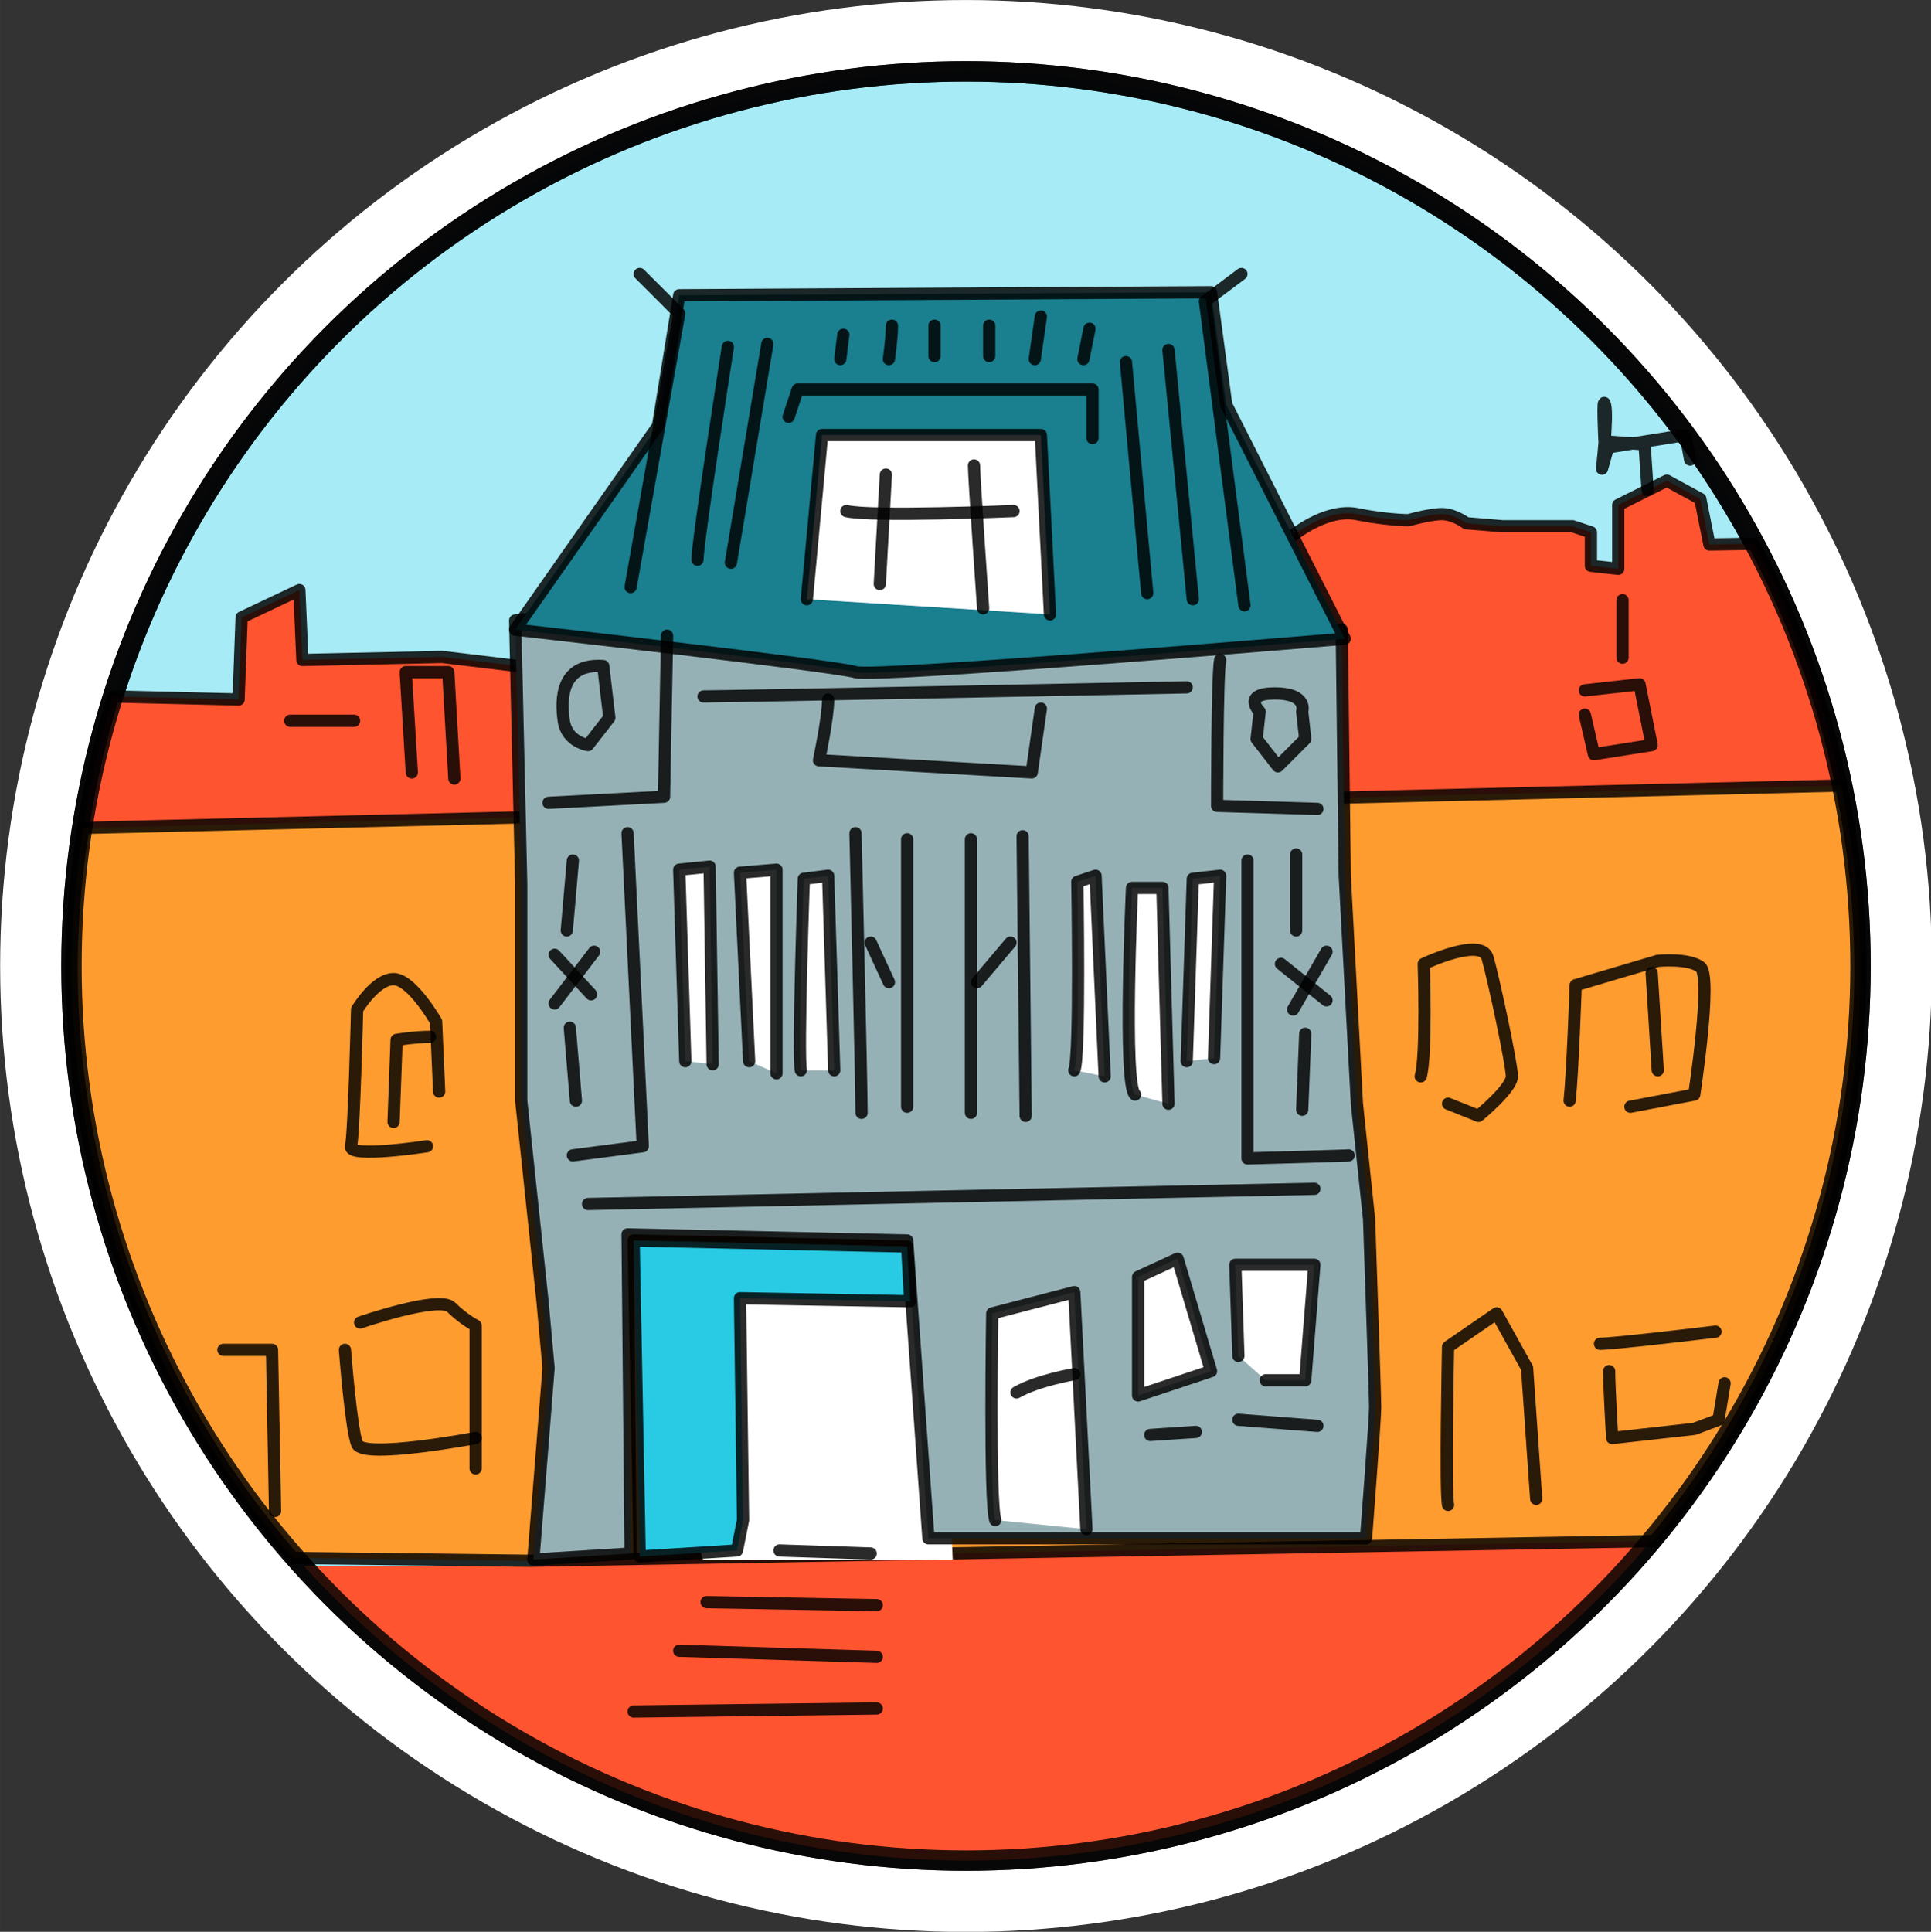 <?xml version="1.0" encoding="UTF-8" standalone="no"?>
<!-- Created with Inkscape (http://www.inkscape.org/) -->

<svg
   xmlns:osb="http://www.openswatchbook.org/uri/2009/osb"
   xmlns:dc="http://purl.org/dc/elements/1.1/"
   xmlns:cc="http://creativecommons.org/ns#"
   xmlns:rdf="http://www.w3.org/1999/02/22-rdf-syntax-ns#"
   xmlns:svg="http://www.w3.org/2000/svg"
   xmlns="http://www.w3.org/2000/svg"
   xmlns:xlink="http://www.w3.org/1999/xlink"
   xmlns:sodipodi="http://sodipodi.sourceforge.net/DTD/sodipodi-0.dtd"
   xmlns:inkscape="http://www.inkscape.org/namespaces/inkscape"
   width="26.746mm"
   height="26.754mm"
   viewBox="0 0 94.77 94.799"
   id="svg2"
   version="1.1"
   inkscape:version="0.91 r13725"
   sodipodi:docname="Buurtlocaties09Sivi.svg"
   inkscape:export-filename="/Volumes/PROJECTEN/BuurtwerkingStadGent/Pinksterfeest/Map4.png"
   inkscape:export-xdpi="300.01077"
   inkscape:export-ydpi="300.01077"
   style="enable-background:new">
  <rect x="0" y="0" width="94.77" height="94.799" fill="#333333" stroke="none"/>
  <defs
     id="defs4">
    <linearGradient
       id="linearGradient12235"
       osb:paint="solid">
      <stop
         style="stop-color:#ffffff;stop-opacity:1;"
         offset="0"
         id="stop12237" />
    </linearGradient>
    <linearGradient
       id="linearGradient12225"
       osb:paint="solid">
      <stop
         style="stop-color:#000000;stop-opacity:1;"
         offset="0"
         id="stop12227" />
    </linearGradient>
    <linearGradient
       id="linearGradient12215"
       osb:paint="solid">
      <stop
         style="stop-color:#ffffff;stop-opacity:1;"
         offset="0"
         id="stop12217" />
    </linearGradient>
    <linearGradient
       id="linearGradient12138"
       osb:paint="solid">
      <stop
         style="stop-color:#000000;stop-opacity:1;"
         offset="0"
         id="stop12140" />
    </linearGradient>
    <linearGradient
       id="linearGradient12118"
       osb:paint="solid">
      <stop
         style="stop-color:#ffffff;stop-opacity:1;"
         offset="0"
         id="stop12120" />
    </linearGradient>
    <linearGradient
       id="linearGradient12090"
       osb:paint="solid">
      <stop
         style="stop-color:#000000;stop-opacity:1;"
         offset="0"
         id="stop12092" />
    </linearGradient>
    <linearGradient
       id="linearGradient12082"
       osb:paint="solid">
      <stop
         style="stop-color:#000000;stop-opacity:1;"
         offset="0"
         id="stop12084" />
    </linearGradient>
    <linearGradient
       id="linearGradient12074"
       osb:paint="solid">
      <stop
         style="stop-color:#000000;stop-opacity:1;"
         offset="0"
         id="stop12076" />
    </linearGradient>
    <linearGradient
       id="linearGradient12066"
       osb:paint="solid">
      <stop
         style="stop-color:#000000;stop-opacity:1;"
         offset="0"
         id="stop12068" />
    </linearGradient>
    <linearGradient
       id="linearGradient12058"
       osb:paint="solid">
      <stop
         style="stop-color:#000000;stop-opacity:1;"
         offset="0"
         id="stop12060" />
    </linearGradient>
    <linearGradient
       id="linearGradient11759"
       osb:paint="solid">
      <stop
         style="stop-color:#ffffff;stop-opacity:1;"
         offset="0"
         id="stop11761" />
    </linearGradient>
    <linearGradient
       id="linearGradient11753"
       osb:paint="solid">
      <stop
         style="stop-color:#ffffff;stop-opacity:1;"
         offset="0"
         id="stop11755" />
    </linearGradient>
    <linearGradient
       id="linearGradient11657"
       osb:paint="solid">
      <stop
         style="stop-color:#000000;stop-opacity:1;"
         offset="0"
         id="stop11659" />
    </linearGradient>
    <linearGradient
       id="linearGradient11649"
       osb:paint="solid">
      <stop
         style="stop-color:#000000;stop-opacity:1;"
         offset="0"
         id="stop11651" />
    </linearGradient>
    <linearGradient
       id="linearGradient11523"
       osb:paint="solid">
      <stop
         style="stop-color:#000000;stop-opacity:1;"
         offset="0"
         id="stop11525" />
    </linearGradient>
    <linearGradient
       id="linearGradient11443"
       osb:paint="solid">
      <stop
         style="stop-color:#000000;stop-opacity:1;"
         offset="0"
         id="stop11445" />
    </linearGradient>
    <linearGradient
       id="linearGradient7454"
       osb:paint="solid">
      <stop
         style="stop-color:#000000;stop-opacity:1;"
         offset="0"
         id="stop7456" />
    </linearGradient>
    <linearGradient
       id="linearGradient7435"
       osb:paint="solid">
      <stop
         style="stop-color:#ffffff;stop-opacity:1;"
         offset="0"
         id="stop7437" />
    </linearGradient>
    <linearGradient
       id="linearGradient7409"
       osb:paint="solid">
      <stop
         style="stop-color:#ffffff;stop-opacity:1;"
         offset="0"
         id="stop7411" />
    </linearGradient>
    <linearGradient
       id="linearGradient7397"
       osb:paint="solid">
      <stop
         style="stop-color:#000000;stop-opacity:1;"
         offset="0"
         id="stop7399" />
    </linearGradient>
    <linearGradient
       id="linearGradient7383"
       osb:paint="solid">
      <stop
         style="stop-color:#000000;stop-opacity:1;"
         offset="0"
         id="stop7385" />
    </linearGradient>
    <linearGradient
       id="linearGradient7253"
       osb:paint="solid">
      <stop
         style="stop-color:#000000;stop-opacity:1;"
         offset="0"
         id="stop7255" />
    </linearGradient>
    <linearGradient
       id="linearGradient7233"
       osb:paint="solid">
      <stop
         style="stop-color:#000000;stop-opacity:1;"
         offset="0"
         id="stop7235" />
    </linearGradient>
    <linearGradient
       id="linearGradient7213"
       osb:paint="solid">
      <stop
         style="stop-color:#000000;stop-opacity:1;"
         offset="0"
         id="stop7215" />
    </linearGradient>
    <linearGradient
       id="linearGradient7205"
       osb:paint="solid">
      <stop
         style="stop-color:#000000;stop-opacity:1;"
         offset="0"
         id="stop7207" />
    </linearGradient>
    <linearGradient
       id="linearGradient7191"
       osb:paint="solid">
      <stop
         style="stop-color:#ffffff;stop-opacity:1;"
         offset="0"
         id="stop7193" />
    </linearGradient>
    <linearGradient
       id="linearGradient7183"
       osb:paint="solid">
      <stop
         style="stop-color:#ffffff;stop-opacity:1;"
         offset="0"
         id="stop7185" />
    </linearGradient>
    <linearGradient
       id="linearGradient7177"
       osb:paint="solid">
      <stop
         style="stop-color:#000000;stop-opacity:1;"
         offset="0"
         id="stop7179" />
    </linearGradient>
    <linearGradient
       id="linearGradient6993"
       osb:paint="solid">
      <stop
         style="stop-color:#000000;stop-opacity:1;"
         offset="0"
         id="stop6995" />
    </linearGradient>
    <linearGradient
       id="linearGradient6985"
       osb:paint="solid">
      <stop
         style="stop-color:#000000;stop-opacity:1;"
         offset="0"
         id="stop6987" />
    </linearGradient>
    <linearGradient
       id="linearGradient6977"
       osb:paint="solid">
      <stop
         style="stop-color:#000000;stop-opacity:1;"
         offset="0"
         id="stop6979" />
    </linearGradient>
    <linearGradient
       id="linearGradient6950"
       osb:paint="solid">
      <stop
         style="stop-color:#4bc05b;stop-opacity:1;"
         offset="0"
         id="stop6952" />
    </linearGradient>
    <linearGradient
       id="linearGradient6944"
       osb:paint="solid">
      <stop
         style="stop-color:#4bc05b;stop-opacity:1;"
         offset="0"
         id="stop6946" />
    </linearGradient>
    <linearGradient
       id="linearGradient6938"
       osb:paint="solid">
      <stop
         style="stop-color:#4bc05b;stop-opacity:1;"
         offset="0"
         id="stop6940" />
    </linearGradient>
    <linearGradient
       id="linearGradient6807"
       osb:paint="solid">
      <stop
         style="stop-color:#000000;stop-opacity:1;"
         offset="0"
         id="stop6809" />
    </linearGradient>
    <linearGradient
       id="linearGradient6801"
       osb:paint="solid">
      <stop
         style="stop-color:#ffffff;stop-opacity:1;"
         offset="0"
         id="stop6803" />
    </linearGradient>
    <linearGradient
       id="linearGradient6795"
       osb:paint="solid">
      <stop
         style="stop-color:#ffffff;stop-opacity:1;"
         offset="0"
         id="stop6797" />
    </linearGradient>
    <linearGradient
       id="linearGradient6789"
       osb:paint="solid">
      <stop
         style="stop-color:#ffffff;stop-opacity:1;"
         offset="0"
         id="stop6791" />
    </linearGradient>
    <linearGradient
       id="linearGradient6781"
       osb:paint="solid">
      <stop
         style="stop-color:#ffffff;stop-opacity:1;"
         offset="0"
         id="stop6783" />
    </linearGradient>
    <linearGradient
       id="linearGradient6775"
       osb:paint="solid">
      <stop
         style="stop-color:#ffffff;stop-opacity:1;"
         offset="0"
         id="stop6777" />
    </linearGradient>
    <linearGradient
       id="linearGradient6769"
       osb:paint="solid">
      <stop
         style="stop-color:#ffffff;stop-opacity:1;"
         offset="0"
         id="stop6771" />
    </linearGradient>
    <linearGradient
       id="linearGradient6763"
       osb:paint="solid">
      <stop
         style="stop-color:#ffffff;stop-opacity:1;"
         offset="0"
         id="stop6765" />
    </linearGradient>
    <linearGradient
       id="linearGradient6757"
       osb:paint="solid">
      <stop
         style="stop-color:#ffffff;stop-opacity:1;"
         offset="0"
         id="stop6759" />
    </linearGradient>
    <linearGradient
       id="linearGradient6751"
       osb:paint="solid">
      <stop
         style="stop-color:#ffffff;stop-opacity:1;"
         offset="0"
         id="stop6753" />
    </linearGradient>
    <linearGradient
       id="linearGradient6745"
       osb:paint="solid">
      <stop
         style="stop-color:#ffffff;stop-opacity:1;"
         offset="0"
         id="stop6747" />
    </linearGradient>
    <linearGradient
       id="linearGradient6739"
       osb:paint="solid">
      <stop
         style="stop-color:#ffffff;stop-opacity:1;"
         offset="0"
         id="stop6741" />
    </linearGradient>
    <linearGradient
       id="linearGradient6733"
       osb:paint="solid">
      <stop
         style="stop-color:#ffffff;stop-opacity:1;"
         offset="0"
         id="stop6735" />
    </linearGradient>
    <linearGradient
       id="linearGradient6671"
       osb:paint="solid">
      <stop
         style="stop-color:#ffffff;stop-opacity:1;"
         offset="0"
         id="stop6673" />
    </linearGradient>
    <linearGradient
       id="linearGradient6643"
       osb:paint="solid">
      <stop
         style="stop-color:#ffffff;stop-opacity:1;"
         offset="0"
         id="stop6645" />
    </linearGradient>
    <linearGradient
       id="linearGradient6635"
       osb:paint="solid">
      <stop
         style="stop-color:#ffffff;stop-opacity:1;"
         offset="0"
         id="stop6637" />
    </linearGradient>
    <linearGradient
       id="linearGradient6629"
       osb:paint="solid">
      <stop
         style="stop-color:#ffffff;stop-opacity:1;"
         offset="0"
         id="stop6631" />
    </linearGradient>
    <linearGradient
       id="linearGradient6579"
       osb:paint="solid">
      <stop
         style="stop-color:#000000;stop-opacity:1;"
         offset="0"
         id="stop6581" />
    </linearGradient>
    <linearGradient
       id="linearGradient6563"
       osb:paint="solid">
      <stop
         style="stop-color:#000000;stop-opacity:1;"
         offset="0"
         id="stop6565" />
    </linearGradient>
    <linearGradient
       id="linearGradient6557"
       osb:paint="solid">
      <stop
         style="stop-color:#000000;stop-opacity:1;"
         offset="0"
         id="stop6559" />
    </linearGradient>
    <linearGradient
       id="linearGradient6539"
       osb:paint="solid">
      <stop
         style="stop-color:#000000;stop-opacity:1;"
         offset="0"
         id="stop6541" />
    </linearGradient>
    <linearGradient
       id="linearGradient6533"
       osb:paint="solid">
      <stop
         style="stop-color:#000000;stop-opacity:1;"
         offset="0"
         id="stop6535" />
    </linearGradient>
    <linearGradient
       id="linearGradient6517"
       osb:paint="solid">
      <stop
         style="stop-color:#000000;stop-opacity:1;"
         offset="0"
         id="stop6519" />
    </linearGradient>
    <linearGradient
       id="linearGradient6509"
       osb:paint="solid">
      <stop
         style="stop-color:#000000;stop-opacity:1;"
         offset="0"
         id="stop6511" />
    </linearGradient>
    <linearGradient
       id="linearGradient6501"
       osb:paint="solid">
      <stop
         style="stop-color:#000000;stop-opacity:1;"
         offset="0"
         id="stop6503" />
    </linearGradient>
    <linearGradient
       id="linearGradient6493"
       osb:paint="solid">
      <stop
         style="stop-color:#000000;stop-opacity:1;"
         offset="0"
         id="stop6495" />
    </linearGradient>
    <linearGradient
       id="linearGradient6481"
       osb:paint="solid">
      <stop
         style="stop-color:#000000;stop-opacity:1;"
         offset="0"
         id="stop6483" />
    </linearGradient>
    <linearGradient
       id="linearGradient6473"
       osb:paint="solid">
      <stop
         style="stop-color:#000000;stop-opacity:1;"
         offset="0"
         id="stop6475" />
    </linearGradient>
    <linearGradient
       id="linearGradient6464"
       osb:paint="solid">
      <stop
         style="stop-color:#000000;stop-opacity:1;"
         offset="0"
         id="stop6466" />
    </linearGradient>
    <linearGradient
       id="linearGradient6458"
       osb:paint="solid">
      <stop
         style="stop-color:#000000;stop-opacity:1;"
         offset="0"
         id="stop6460" />
    </linearGradient>
    <linearGradient
       id="linearGradient6451"
       osb:paint="solid">
      <stop
         style="stop-color:#000000;stop-opacity:1;"
         offset="0"
         id="stop6453" />
    </linearGradient>
    <linearGradient
       id="linearGradient6402"
       osb:paint="solid">
      <stop
         style="stop-color:#ffffff;stop-opacity:1;"
         offset="0"
         id="stop6404" />
    </linearGradient>
    <linearGradient
       id="linearGradient6392"
       osb:paint="solid">
      <stop
         style="stop-color:#ffffff;stop-opacity:1;"
         offset="0"
         id="stop6394" />
    </linearGradient>
    <linearGradient
       id="linearGradient8295"
       osb:paint="solid">
      <stop
         style="stop-color:#ffffff;stop-opacity:1;"
         offset="0"
         id="stop8297" />
    </linearGradient>
    <linearGradient
       id="linearGradient8260"
       osb:paint="solid">
      <stop
         style="stop-color:#ff9c30;stop-opacity:1;"
         offset="0"
         id="stop8262" />
    </linearGradient>
    <linearGradient
       id="linearGradient8250"
       osb:paint="solid">
      <stop
         style="stop-color:#ffffff;stop-opacity:1;"
         offset="0"
         id="stop8252" />
    </linearGradient>
    <linearGradient
       id="linearGradient8242"
       osb:paint="solid">
      <stop
         style="stop-color:#ffffff;stop-opacity:1;"
         offset="0"
         id="stop8244" />
    </linearGradient>
    <linearGradient
       id="linearGradient8236"
       osb:paint="solid">
      <stop
         style="stop-color:#ffffff;stop-opacity:1;"
         offset="0"
         id="stop8238" />
    </linearGradient>
    <linearGradient
       id="linearGradient8230"
       osb:paint="solid">
      <stop
         style="stop-color:#ffffff;stop-opacity:1;"
         offset="0"
         id="stop8232" />
    </linearGradient>
    <linearGradient
       id="linearGradient8194"
       osb:paint="solid">
      <stop
         style="stop-color:#c41d1d;stop-opacity:1;"
         offset="0"
         id="stop8196" />
    </linearGradient>
    <linearGradient
       id="linearGradient8188"
       osb:paint="solid">
      <stop
         style="stop-color:#c41d1d;stop-opacity:1;"
         offset="0"
         id="stop8190" />
    </linearGradient>
    <linearGradient
       id="linearGradient8182"
       osb:paint="solid">
      <stop
         style="stop-color:#c41d1d;stop-opacity:1;"
         offset="0"
         id="stop8184" />
    </linearGradient>
    <linearGradient
       id="linearGradient8176"
       osb:paint="solid">
      <stop
         style="stop-color:#c41d1d;stop-opacity:1;"
         offset="0"
         id="stop8178" />
    </linearGradient>
    <linearGradient
       id="linearGradient8164"
       osb:paint="solid">
      <stop
         style="stop-color:#c41d1d;stop-opacity:1;"
         offset="0"
         id="stop8166" />
    </linearGradient>
    <linearGradient
       id="linearGradient8156"
       osb:paint="solid">
      <stop
         style="stop-color:#c4c21d;stop-opacity:1;"
         offset="0"
         id="stop8158" />
    </linearGradient>
    <linearGradient
       id="linearGradient8137"
       osb:paint="solid">
      <stop
         style="stop-color:#c4c21d;stop-opacity:1;"
         offset="0"
         id="stop8139" />
    </linearGradient>
    <linearGradient
       id="linearGradient8050"
       osb:paint="solid"
       gradientTransform="matrix(0.891,0,0,0.891,-187.616,193.327)">
      <stop
         style="stop-color:#ffffff;stop-opacity:1;"
         offset="0"
         id="stop8052" />
    </linearGradient>
    <linearGradient
       id="linearGradient8044"
       osb:paint="solid">
      <stop
         style="stop-color:#454545;stop-opacity:1;"
         offset="0"
         id="stop8046" />
    </linearGradient>
    <linearGradient
       id="linearGradient8036"
       osb:paint="solid">
      <stop
         style="stop-color:#454545;stop-opacity:1;"
         offset="0"
         id="stop8038" />
    </linearGradient>
    <linearGradient
       id="linearGradient7914"
       osb:paint="solid">
      <stop
         style="stop-color:#000000;stop-opacity:1;"
         offset="0"
         id="stop7916" />
    </linearGradient>
    <linearGradient
       id="linearGradient7904"
       osb:paint="solid">
      <stop
         style="stop-color:#000000;stop-opacity:1;"
         offset="0"
         id="stop7906" />
    </linearGradient>
    <linearGradient
       id="linearGradient7896"
       osb:paint="solid">
      <stop
         style="stop-color:#000000;stop-opacity:1;"
         offset="0"
         id="stop7898" />
    </linearGradient>
    <linearGradient
       id="zwarteinkt"
       osb:paint="solid">
      <stop
         style="stop-color:#000000;stop-opacity:0.833;"
         offset="0"
         id="stop5306" />
    </linearGradient>
    <linearGradient
       id="linearGradient8850"
       osb:paint="solid">
      <stop
         style="stop-color:#ffffff;stop-opacity:1;"
         offset="0"
         id="stop8852" />
    </linearGradient>
    <linearGradient
       id="linearGradient8820"
       osb:paint="solid">
      <stop
         style="stop-color:#000000;stop-opacity:1;"
         offset="0"
         id="stop8822" />
    </linearGradient>
    <linearGradient
       id="linearGradient8812"
       osb:paint="solid">
      <stop
         style="stop-color:#000000;stop-opacity:1;"
         offset="0"
         id="stop8814" />
    </linearGradient>
    <linearGradient
       id="linearGradient8734"
       osb:paint="solid">
      <stop
         style="stop-color:#000000;stop-opacity:1;"
         offset="0"
         id="stop8736" />
    </linearGradient>
    <linearGradient
       id="linearGradient8725"
       osb:paint="solid">
      <stop
         style="stop-color:#000000;stop-opacity:1;"
         offset="0"
         id="stop8727" />
    </linearGradient>
    <linearGradient
       id="linearGradient8711"
       osb:paint="solid">
      <stop
         style="stop-color:#000000;stop-opacity:1;"
         offset="0"
         id="stop8713" />
    </linearGradient>
    <linearGradient
       id="linearGradient8705"
       osb:paint="solid">
      <stop
         style="stop-color:#000000;stop-opacity:1;"
         offset="0"
         id="stop8707" />
    </linearGradient>
    <linearGradient
       id="linearGradient8697"
       osb:paint="solid">
      <stop
         style="stop-color:#000000;stop-opacity:1;"
         offset="0"
         id="stop8699" />
    </linearGradient>
    <linearGradient
       id="linearGradient8689"
       osb:paint="solid">
      <stop
         style="stop-color:#000000;stop-opacity:1;"
         offset="0"
         id="stop8691" />
    </linearGradient>
    <linearGradient
       id="linearGradient8563"
       osb:paint="solid">
      <stop
         style="stop-color:#ffffff;stop-opacity:1;"
         offset="0"
         id="stop8565" />
    </linearGradient>
    <linearGradient
       id="linearGradient8557"
       osb:paint="solid">
      <stop
         style="stop-color:#000000;stop-opacity:1;"
         offset="0"
         id="stop8559" />
    </linearGradient>
    <linearGradient
       id="linearGradient8404"
       osb:paint="solid">
      <stop
         style="stop-color:#ffffff;stop-opacity:1;"
         offset="0"
         id="stop8406" />
    </linearGradient>
    <linearGradient
       id="linearGradient8396"
       osb:paint="solid">
      <stop
         style="stop-color:#ffffff;stop-opacity:1;"
         offset="0"
         id="stop8398" />
    </linearGradient>
    <linearGradient
       id="linearGradient8286"
       osb:paint="solid">
      <stop
         style="stop-color:#000000;stop-opacity:1;"
         offset="0"
         id="stop8288" />
    </linearGradient>
    <linearGradient
       id="linearGradient8171"
       osb:paint="solid">
      <stop
         style="stop-color:#ffffff;stop-opacity:1;"
         offset="0"
         id="stop8173" />
    </linearGradient>
    <linearGradient
       id="linearGradient8159"
       osb:paint="solid">
      <stop
         style="stop-color:#000000;stop-opacity:1;"
         offset="0"
         id="stop8161" />
    </linearGradient>
    <linearGradient
       id="linearGradient8151"
       osb:paint="solid">
      <stop
         style="stop-color:#000000;stop-opacity:1;"
         offset="0"
         id="stop8153" />
    </linearGradient>
    <linearGradient
       id="linearGradient8143"
       osb:paint="solid">
      <stop
         style="stop-color:#000000;stop-opacity:1;"
         offset="0"
         id="stop8145" />
    </linearGradient>
    <linearGradient
       id="linearGradient8031"
       osb:paint="solid">
      <stop
         style="stop-color:#000000;stop-opacity:1;"
         offset="0"
         id="stop8033" />
    </linearGradient>
    <linearGradient
       id="linearGradient8011"
       osb:paint="solid">
      <stop
         style="stop-color:#000000;stop-opacity:1;"
         offset="0"
         id="stop8013" />
    </linearGradient>
    <linearGradient
       id="linearGradient7883"
       osb:paint="solid">
      <stop
         style="stop-color:#ffffff;stop-opacity:1;"
         offset="0"
         id="stop7885" />
    </linearGradient>
    <linearGradient
       id="linearGradient7875"
       osb:paint="solid">
      <stop
         style="stop-color:#ffffff;stop-opacity:1;"
         offset="0"
         id="stop7877" />
    </linearGradient>
    <linearGradient
       id="linearGradient7867"
       osb:paint="solid">
      <stop
         style="stop-color:#ffffff;stop-opacity:1;"
         offset="0"
         id="stop7869" />
    </linearGradient>
    <linearGradient
       id="linearGradient7859"
       osb:paint="solid">
      <stop
         style="stop-color:#ffffff;stop-opacity:1;"
         offset="0"
         id="stop7861" />
    </linearGradient>
    <linearGradient
       id="linearGradient7851"
       osb:paint="solid">
      <stop
         style="stop-color:#ffffff;stop-opacity:1;"
         offset="0"
         id="stop7853" />
    </linearGradient>
    <linearGradient
       id="linearGradient7843"
       osb:paint="solid">
      <stop
         style="stop-color:#ffffff;stop-opacity:1;"
         offset="0"
         id="stop7845" />
    </linearGradient>
    <linearGradient
       id="linearGradient7835"
       osb:paint="solid">
      <stop
         style="stop-color:#ffffff;stop-opacity:1;"
         offset="0"
         id="stop7837" />
    </linearGradient>
    <linearGradient
       id="linearGradient7681"
       osb:paint="solid">
      <stop
         style="stop-color:#ffffff;stop-opacity:1;"
         offset="0"
         id="stop7683" />
    </linearGradient>
    <linearGradient
       id="linearGradient7487"
       osb:paint="solid">
      <stop
         style="stop-color:#ffffff;stop-opacity:1;"
         offset="0"
         id="stop7489" />
    </linearGradient>
    <linearGradient
       id="linearGradient7479"
       osb:paint="solid">
      <stop
         style="stop-color:#ffffff;stop-opacity:1;"
         offset="0"
         id="stop7481" />
    </linearGradient>
    <linearGradient
       id="linearGradient7471"
       osb:paint="solid">
      <stop
         style="stop-color:#ffffff;stop-opacity:1;"
         offset="0"
         id="stop7473" />
    </linearGradient>
    <linearGradient
       id="linearGradient7457"
       osb:paint="solid">
      <stop
         style="stop-color:#ffffff;stop-opacity:1;"
         offset="0"
         id="stop7459" />
    </linearGradient>
    <linearGradient
       id="linearGradient7449"
       osb:paint="solid">
      <stop
         style="stop-color:#ffffff;stop-opacity:1;"
         offset="0"
         id="stop7451" />
    </linearGradient>
    <linearGradient
       id="linearGradient7331"
       osb:paint="solid">
      <stop
         style="stop-color:#000000;stop-opacity:1;"
         offset="0"
         id="stop7333" />
    </linearGradient>
    <linearGradient
       id="linearGradient7320"
       osb:paint="solid">
      <stop
         style="stop-color:#000000;stop-opacity:1;"
         offset="0"
         id="stop7322" />
    </linearGradient>
    <linearGradient
       id="linearGradient7192"
       osb:paint="solid">
      <stop
         style="stop-color:#ffffff;stop-opacity:1;"
         offset="0"
         id="stop7194" />
    </linearGradient>
    <linearGradient
       id="linearGradient7184"
       osb:paint="solid">
      <stop
         style="stop-color:#ffffff;stop-opacity:1;"
         offset="0"
         id="stop7186" />
    </linearGradient>
    <linearGradient
       id="linearGradient7054"
       osb:paint="solid">
      <stop
         style="stop-color:#ffffff;stop-opacity:1;"
         offset="0"
         id="stop7056" />
    </linearGradient>
    <linearGradient
       id="linearGradient7048"
       osb:paint="solid">
      <stop
         style="stop-color:#000000;stop-opacity:1;"
         offset="0"
         id="stop7050" />
    </linearGradient>
    <linearGradient
       id="linearGradient6924"
       osb:paint="solid">
      <stop
         style="stop-color:#000000;stop-opacity:1;"
         offset="0"
         id="stop6926" />
    </linearGradient>
    <linearGradient
       id="linearGradient6916"
       osb:paint="solid">
      <stop
         style="stop-color:#000000;stop-opacity:1;"
         offset="0"
         id="stop6918" />
    </linearGradient>
    <linearGradient
       id="linearGradient6908"
       osb:paint="solid">
      <stop
         style="stop-color:#000000;stop-opacity:1;"
         offset="0"
         id="stop6910" />
    </linearGradient>
    <linearGradient
       id="linearGradient6858"
       osb:paint="solid">
      <stop
         style="stop-color:#ffffff;stop-opacity:1;"
         offset="0"
         id="stop6860" />
    </linearGradient>
    <linearGradient
       id="linearGradient6844"
       osb:paint="solid">
      <stop
         style="stop-color:#ffffff;stop-opacity:1;"
         offset="0"
         id="stop6846" />
    </linearGradient>
    <linearGradient
       id="linearGradient6531"
       osb:paint="solid">
      <stop
         style="stop-color:#ffffff;stop-opacity:1;"
         offset="0"
         id="stop6533" />
    </linearGradient>
    <linearGradient
       id="linearGradient6523"
       osb:paint="solid">
      <stop
         style="stop-color:#ffffff;stop-opacity:1;"
         offset="0"
         id="stop6525" />
    </linearGradient>
    <linearGradient
       id="linearGradient6515"
       osb:paint="solid">
      <stop
         style="stop-color:#ffffff;stop-opacity:1;"
         offset="0"
         id="stop6517" />
    </linearGradient>
    <linearGradient
       id="linearGradient6507"
       osb:paint="solid">
      <stop
         style="stop-color:#ffffff;stop-opacity:1;"
         offset="0"
         id="stop6509" />
    </linearGradient>
    <linearGradient
       id="linearGradient6499"
       osb:paint="solid">
      <stop
         style="stop-color:#ffffff;stop-opacity:1;"
         offset="0"
         id="stop6501" />
    </linearGradient>
    <linearGradient
       id="linearGradient6491"
       osb:paint="solid">
      <stop
         style="stop-color:#ffffff;stop-opacity:1;"
         offset="0"
         id="stop6493" />
    </linearGradient>
    <linearGradient
       id="linearGradient6485"
       osb:paint="solid">
      <stop
         style="stop-color:#ffffff;stop-opacity:1;"
         offset="0"
         id="stop6487" />
    </linearGradient>
    <linearGradient
       id="linearGradient6475"
       osb:paint="solid">
      <stop
         style="stop-color:#ffffff;stop-opacity:1;"
         offset="0"
         id="stop6477" />
    </linearGradient>
    <linearGradient
       id="linearGradient6467"
       osb:paint="solid">
      <stop
         style="stop-color:#ffffff;stop-opacity:1;"
         offset="0"
         id="stop6469" />
    </linearGradient>
    <linearGradient
       id="linearGradient6456"
       osb:paint="solid">
      <stop
         style="stop-color:#ffffff;stop-opacity:1;"
         offset="0"
         id="stop6458" />
    </linearGradient>
    <linearGradient
       id="linearGradient6445"
       osb:paint="solid">
      <stop
         style="stop-color:#ffffff;stop-opacity:1;"
         offset="0"
         id="stop6447" />
    </linearGradient>
    <linearGradient
       id="linearGradient6378"
       osb:paint="solid">
      <stop
         style="stop-color:#ffffff;stop-opacity:1;"
         offset="0"
         id="stop6380" />
    </linearGradient>
    <linearGradient
       id="linearGradient6332"
       osb:paint="solid">
      <stop
         style="stop-color:#ffffff;stop-opacity:1;"
         offset="0"
         id="stop6334" />
    </linearGradient>
    <linearGradient
       id="linearGradient6243"
       osb:paint="solid">
      <stop
         style="stop-color:#ffffff;stop-opacity:1;"
         offset="0"
         id="stop6245" />
    </linearGradient>
    <linearGradient
       id="linearGradient6235"
       osb:paint="solid">
      <stop
         style="stop-color:#ffffff;stop-opacity:1;"
         offset="0"
         id="stop6237" />
    </linearGradient>
    <linearGradient
       id="linearGradient6229"
       osb:paint="solid">
      <stop
         style="stop-color:#000000;stop-opacity:1;"
         offset="0"
         id="stop6231" />
    </linearGradient>
    <linearGradient
       id="linearGradient6221"
       osb:paint="solid">
      <stop
         style="stop-color:#ffffff;stop-opacity:1;"
         offset="0"
         id="stop6223" />
    </linearGradient>
    <linearGradient
       id="linearGradient6080"
       osb:paint="solid">
      <stop
         style="stop-color:#ffffff;stop-opacity:1;"
         offset="0"
         id="stop6082" />
    </linearGradient>
    <linearGradient
       id="linearGradient6072"
       osb:paint="solid">
      <stop
         style="stop-color:#ffffff;stop-opacity:1;"
         offset="0"
         id="stop6074" />
    </linearGradient>
    <linearGradient
       id="linearGradient5929"
       osb:paint="solid">
      <stop
         style="stop-color:#ffffff;stop-opacity:1;"
         offset="0"
         id="stop5931" />
    </linearGradient>
    <linearGradient
       id="linearGradient5923"
       osb:paint="solid">
      <stop
         style="stop-color:#000000;stop-opacity:1;"
         offset="0"
         id="stop5925" />
    </linearGradient>
    <linearGradient
       id="linearGradient5897"
       osb:paint="solid">
      <stop
         style="stop-color:#ffffff;stop-opacity:1;"
         offset="0"
         id="stop5899" />
    </linearGradient>
    <linearGradient
       id="linearGradient5798"
       osb:paint="solid">
      <stop
         style="stop-color:#ffffff;stop-opacity:1;"
         offset="0"
         id="stop5800" />
    </linearGradient>
    <linearGradient
       id="linearGradient5784"
       osb:paint="solid">
      <stop
         style="stop-color:#ffffff;stop-opacity:1;"
         offset="0"
         id="stop5786" />
    </linearGradient>
    <linearGradient
       id="linearGradient5773"
       osb:paint="solid">
      <stop
         style="stop-color:#ffffff;stop-opacity:1;"
         offset="0"
         id="stop5775" />
    </linearGradient>
    <linearGradient
       id="linearGradient5679"
       osb:paint="solid">
      <stop
         style="stop-color:#ffffff;stop-opacity:1;"
         offset="0"
         id="stop5681" />
    </linearGradient>
    <linearGradient
       id="linearGradient5671"
       osb:paint="solid">
      <stop
         style="stop-color:#ffffff;stop-opacity:1;"
         offset="0"
         id="stop5673" />
    </linearGradient>
    <linearGradient
       id="linearGradient5663"
       osb:paint="solid">
      <stop
         style="stop-color:#ffffff;stop-opacity:1;"
         offset="0"
         id="stop5665" />
    </linearGradient>
    <linearGradient
       id="linearGradient5598"
       osb:paint="solid"
       gradientTransform="translate(0,1.6535434e-6)">
      <stop
         style="stop-color:#ffffff;stop-opacity:1;"
         offset="0"
         id="stop5600" />
    </linearGradient>
    <linearGradient
       id="linearGradient5583"
       osb:paint="solid">
      <stop
         style="stop-color:#95cc52;stop-opacity:1;"
         offset="0"
         id="stop5585" />
    </linearGradient>
    <linearGradient
       id="linearGradient5575"
       osb:paint="solid">
      <stop
         style="stop-color:#95cc52;stop-opacity:1;"
         offset="0"
         id="stop5577" />
    </linearGradient>
    <linearGradient
       id="linearGradient5566"
       osb:paint="solid">
      <stop
         style="stop-color:#95cc52;stop-opacity:1;"
         offset="0"
         id="stop5568" />
    </linearGradient>
    <linearGradient
       id="linearGradient5526"
       osb:paint="solid">
      <stop
         style="stop-color:#ff5430;stop-opacity:1;"
         offset="0"
         id="stop5528" />
    </linearGradient>
    <linearGradient
       id="linearGradient5518"
       osb:paint="solid">
      <stop
         style="stop-color:#ff5430;stop-opacity:1;"
         offset="0"
         id="stop5520" />
    </linearGradient>
    <linearGradient
       id="linearGradient5503"
       osb:paint="solid">
      <stop
         style="stop-color:#ff5430;stop-opacity:1;"
         offset="0"
         id="stop5505" />
    </linearGradient>
    <linearGradient
       id="linearGradient5495"
       osb:paint="solid">
      <stop
         style="stop-color:#ff5430;stop-opacity:1;"
         offset="0"
         id="stop5497" />
    </linearGradient>
    <linearGradient
       id="linearGradient5471"
       osb:paint="solid">
      <stop
         style="stop-color:#ff5430;stop-opacity:1;"
         offset="0"
         id="stop5473" />
    </linearGradient>
    <linearGradient
       id="linearGradient5461"
       osb:paint="solid">
      <stop
         style="stop-color:#ff5430;stop-opacity:1;"
         offset="0"
         id="stop5463" />
    </linearGradient>
    <linearGradient
       id="linearGradient5453"
       osb:paint="solid">
      <stop
         style="stop-color:#ff5430;stop-opacity:1;"
         offset="0"
         id="stop5455" />
    </linearGradient>
    <linearGradient
       id="linearGradient5445"
       osb:paint="solid">
      <stop
         style="stop-color:#ff5430;stop-opacity:1;"
         offset="0"
         id="stop5447" />
    </linearGradient>
    <linearGradient
       id="linearGradient5437"
       osb:paint="solid">
      <stop
         style="stop-color:#95cc52;stop-opacity:1;"
         offset="0"
         id="stop5439" />
    </linearGradient>
    <linearGradient
       id="OCMW"
       osb:paint="solid"
       gradientTransform="matrix(0.345,0,0,0.294,431.881,195.765)">
      <stop
         style="stop-color:#96b1b5;stop-opacity:1;"
         offset="0"
         id="stop5425" />
    </linearGradient>
    <linearGradient
       id="linearGradient5417"
       osb:paint="solid">
      <stop
         style="stop-color:#95cc52;stop-opacity:1;"
         offset="0"
         id="stop5419" />
    </linearGradient>
    <linearGradient
       id="groenvlag"
       osb:paint="solid">
      <stop
         style="stop-color:#1e9900;stop-opacity:1;"
         offset="0"
         id="stop5377" />
    </linearGradient>
    <linearGradient
       id="groengras"
       osb:paint="solid"
       gradientTransform="matrix(0.293,0,0,0.294,624.68,202.577)">
      <stop
         style="stop-color:#95cc52;stop-opacity:1;"
         offset="0"
         id="stop5371" />
    </linearGradient>
    <linearGradient
       id="hemelsblauw"
       osb:paint="solid">
      <stop
         style="stop-color:#a6ebf5;stop-opacity:1;"
         offset="0"
         id="stop4194" />
    </linearGradient>
    <linearGradient
       id="blauw2"
       osb:paint="solid"
       gradientTransform="matrix(1.2609215e-5,0,0,1.4279675e-5,757.863,516.393)">
      <stop
         style="stop-color:#1a7f8f;stop-opacity:1;"
         offset="0"
         id="stop4182" />
    </linearGradient>
    <linearGradient
       id="blauw1"
       osb:paint="solid"
       gradientTransform="translate(88.297,-15.789)">
      <stop
         style="stop-color:#29cae3;stop-opacity:1;"
         offset="0"
         id="stop4168" />
    </linearGradient>
    <linearGradient
       id="rood"
       osb:paint="solid"
       gradientTransform="matrix(0.071,0,0,0.062,-1162.381,2318.358)">
      <stop
         style="stop-color:#ff5430;stop-opacity:1;"
         offset="0"
         id="stop4158" />
    </linearGradient>
    <linearGradient
       id="oranje"
       osb:paint="solid"
       gradientTransform="matrix(0.291,0,0,0.259,440.415,209.476)">
      <stop
         style="stop-color:#ff9c30;stop-opacity:1;"
         offset="0"
         id="stop4148" />
    </linearGradient>
    <linearGradient
       id="geel"
       osb:paint="solid">
      <stop
         style="stop-color:#fff054;stop-opacity:1;"
         offset="0"
         id="stop4142" />
    </linearGradient>
    <linearGradient
       inkscape:collect="always"
       xlink:href="#oranje"
       id="linearGradient6848"
       x1="188.144"
       y1="557.625"
       x2="419.262"
       y2="557.625"
       gradientUnits="userSpaceOnUse"
       gradientTransform="matrix(1,0,0,1.005,-143.665,-396.194)" />
    <linearGradient
       inkscape:collect="always"
       xlink:href="#rood"
       id="linearGradient6862"
       x1="186.783"
       y1="497.86"
       x2="414.484"
       y2="497.86"
       gradientUnits="userSpaceOnUse"
       gradientTransform="translate(-143.665,-393.386)" />
    <linearGradient
       inkscape:collect="always"
       xlink:href="#OCMW"
       id="linearGradient6912"
       x1="250.702"
       y1="547.514"
       x2="354.899"
       y2="547.514"
       gradientUnits="userSpaceOnUse"
       gradientTransform="translate(-143.665,-393.386)" />
    <linearGradient
       inkscape:collect="always"
       xlink:href="#blauw2"
       id="linearGradient6920"
       x1="250.702"
       y1="475.87"
       x2="351.288"
       y2="475.87"
       gradientUnits="userSpaceOnUse"
       gradientTransform="translate(-143.665,-393.386)" />
    <linearGradient
       inkscape:collect="always"
       xlink:href="#blauw1"
       id="linearGradient6928"
       x1="264.786"
       y1="584.709"
       x2="299.648"
       y2="584.709"
       gradientUnits="userSpaceOnUse"
       gradientTransform="translate(-143.665,-393.386)" />
    <linearGradient
       inkscape:collect="always"
       xlink:href="#hemelsblauw"
       id="linearGradient7038"
       gradientUnits="userSpaceOnUse"
       gradientTransform="matrix(1.397,0,0,1.213,-13.903,-145.863)"
       x1="49.558"
       y1="235.548"
       x2="201.77"
       y2="235.548" />
    <linearGradient
       inkscape:collect="always"
       xlink:href="#rood"
       id="linearGradient7058"
       x1="217.7"
       y1="626.652"
       x2="396.642"
       y2="626.652"
       gradientUnits="userSpaceOnUse"
       gradientTransform="translate(-143.665,-393.386)" />
    <linearGradient
       inkscape:collect="always"
       xlink:href="#zwarteinkt"
       id="linearGradient6377"
       x1="53.316"
       y1="139.931"
       x2="269.914"
       y2="139.931"
       gradientUnits="userSpaceOnUse" />
    <linearGradient
       inkscape:collect="always"
       xlink:href="#zwarteinkt"
       id="linearGradient6379"
       x1="192.97"
       y1="194.213"
       x2="204.388"
       y2="194.213"
       gradientUnits="userSpaceOnUse" />
    <linearGradient
       inkscape:collect="always"
       xlink:href="#zwarteinkt"
       id="linearGradient6381"
       x1="182.497"
       y1="195.477"
       x2="189.943"
       y2="195.477"
       gradientUnits="userSpaceOnUse" />
    <linearGradient
       inkscape:collect="always"
       xlink:href="#zwarteinkt"
       id="linearGradient6383"
       x1="192.623"
       y1="182.296"
       x2="204.012"
       y2="182.296"
       gradientUnits="userSpaceOnUse" />
    <linearGradient
       inkscape:collect="always"
       xlink:href="#zwarteinkt"
       id="linearGradient6385"
       x1="181.067"
       y1="182.837"
       x2="191.734"
       y2="182.837"
       gradientUnits="userSpaceOnUse" />
    <linearGradient
       inkscape:collect="always"
       xlink:href="#zwarteinkt"
       id="linearGradient6387"
       x1="166.61"
       y1="189.521"
       x2="175.498"
       y2="189.521"
       gradientUnits="userSpaceOnUse" />
    <linearGradient
       inkscape:collect="always"
       xlink:href="#zwarteinkt"
       id="linearGradient6389"
       x1="163.643"
       y1="192.775"
       x2="176.929"
       y2="192.775"
       gradientUnits="userSpaceOnUse" />
    <linearGradient
       inkscape:collect="always"
       xlink:href="#zwarteinkt"
       id="linearGradient6391"
       x1="115.69"
       y1="167.309"
       x2="204.026"
       y2="167.309"
       gradientUnits="userSpaceOnUse" />
    <linearGradient
       inkscape:collect="always"
       xlink:href="#zwarteinkt"
       id="linearGradient6393"
       x1="161.918"
       y1="139.503"
       x2="167.909"
       y2="139.503"
       gradientUnits="userSpaceOnUse" />
    <linearGradient
       inkscape:collect="always"
       xlink:href="#zwarteinkt"
       id="linearGradient6395"
       x1="149.282"
       y1="139.503"
       x2="153.461"
       y2="139.503"
       gradientUnits="userSpaceOnUse" />
    <linearGradient
       inkscape:collect="always"
       xlink:href="#zwarteinkt"
       id="linearGradient6397"
       x1="147.482"
       y1="140.767"
       x2="150.205"
       y2="140.767"
       gradientUnits="userSpaceOnUse" />
    <linearGradient
       inkscape:collect="always"
       xlink:href="#zwarteinkt"
       id="linearGradient6399"
       x1="153.622"
       y1="140.767"
       x2="155.622"
       y2="140.767"
       gradientUnits="userSpaceOnUse" />
    <linearGradient
       inkscape:collect="always"
       xlink:href="#zwarteinkt"
       id="linearGradient6401"
       x1="161.205"
       y1="141.128"
       x2="163.206"
       y2="141.128"
       gradientUnits="userSpaceOnUse" />
    <linearGradient
       inkscape:collect="always"
       xlink:href="#zwarteinkt"
       id="linearGradient6403"
       x1="167.344"
       y1="141.128"
       x2="169.706"
       y2="141.128"
       gradientUnits="userSpaceOnUse" />
    <linearGradient
       inkscape:collect="always"
       xlink:href="#zwarteinkt"
       id="linearGradient6405"
       x1="186.845"
       y1="140.232"
       x2="192.817"
       y2="140.232"
       gradientUnits="userSpaceOnUse" />
    <linearGradient
       inkscape:collect="always"
       xlink:href="#zwarteinkt"
       id="linearGradient6407"
       x1="179.955"
       y1="143.482"
       x2="186.679"
       y2="143.482"
       gradientUnits="userSpaceOnUse" />
    <linearGradient
       inkscape:collect="always"
       xlink:href="#zwarteinkt"
       id="linearGradient6409"
       x1="173.477"
       y1="141.135"
       x2="179.096"
       y2="141.135"
       gradientUnits="userSpaceOnUse" />
    <linearGradient
       inkscape:collect="always"
       xlink:href="#zwarteinkt"
       id="linearGradient6411"
       x1="140.882"
       y1="140.774"
       x2="146.956"
       y2="140.774"
       gradientUnits="userSpaceOnUse" />
    <linearGradient
       inkscape:collect="always"
       xlink:href="#zwarteinkt"
       id="linearGradient6413"
       x1="133.76"
       y1="140.593"
       x2="140.094"
       y2="140.593"
       gradientUnits="userSpaceOnUse" />
    <linearGradient
       inkscape:collect="always"
       xlink:href="#zwarteinkt"
       id="linearGradient6415"
       x1="126.538"
       y1="139.871"
       x2="132.51"
       y2="139.871"
       gradientUnits="userSpaceOnUse" />
    <linearGradient
       inkscape:collect="always"
       xlink:href="#zwarteinkt"
       id="linearGradient6417"
       x1="113.536"
       y1="151.6"
       x2="116.261"
       y2="151.6"
       gradientUnits="userSpaceOnUse" />
    <linearGradient
       inkscape:collect="always"
       xlink:href="#zwarteinkt"
       id="linearGradient6419"
       x1="113.175"
       y1="131.558"
       x2="115.9"
       y2="131.558"
       gradientUnits="userSpaceOnUse" />
    <linearGradient
       inkscape:collect="always"
       xlink:href="#zwarteinkt"
       id="linearGradient6421"
       x1="200.567"
       y1="152.503"
       x2="202.93"
       y2="152.503"
       gradientUnits="userSpaceOnUse" />
    <linearGradient
       inkscape:collect="always"
       xlink:href="#zwarteinkt"
       id="linearGradient6423"
       x1="199.845"
       y1="131.197"
       x2="201.846"
       y2="131.197"
       gradientUnits="userSpaceOnUse" />
    <linearGradient
       inkscape:collect="always"
       xlink:href="#zwarteinkt"
       id="linearGradient6425"
       x1="199.477"
       y1="141.67"
       x2="205.464"
       y2="141.67"
       gradientUnits="userSpaceOnUse" />
    <linearGradient
       inkscape:collect="always"
       xlink:href="#zwarteinkt"
       id="linearGradient6427"
       x1="198.029"
       y1="141.85"
       x2="205.468"
       y2="141.85"
       gradientUnits="userSpaceOnUse" />
    <linearGradient
       inkscape:collect="always"
       xlink:href="#zwarteinkt"
       id="linearGradient6429"
       x1="111.723"
       y1="141.308"
       x2="118.435"
       y2="141.308"
       gradientUnits="userSpaceOnUse" />
    <linearGradient
       inkscape:collect="always"
       xlink:href="#zwarteinkt"
       id="linearGradient6431"
       x1="111.722"
       y1="140.947"
       x2="118.075"
       y2="140.947"
       gradientUnits="userSpaceOnUse" />
    <linearGradient
       inkscape:collect="always"
       xlink:href="#zwarteinkt"
       id="linearGradient6433"
       x1="194.067"
       y1="145.093"
       x2="208.027"
       y2="145.093"
       gradientUnits="userSpaceOnUse" />
    <linearGradient
       inkscape:collect="always"
       xlink:href="#zwarteinkt"
       id="linearGradient6435"
       x1="113.884"
       y1="143.288"
       x2="124.204"
       y2="143.288"
       gradientUnits="userSpaceOnUse" />
    <linearGradient
       inkscape:collect="always"
       xlink:href="#zwarteinkt"
       id="linearGradient6437"
       x1="194.925"
       y1="111.877"
       x2="202.929"
       y2="111.877"
       gradientUnits="userSpaceOnUse" />
    <linearGradient
       inkscape:collect="always"
       xlink:href="#zwarteinkt"
       id="linearGradient6439"
       x1="190.456"
       y1="112.412"
       x2="204.388"
       y2="112.412"
       gradientUnits="userSpaceOnUse" />
    <linearGradient
       inkscape:collect="always"
       xlink:href="#zwarteinkt"
       id="linearGradient6441"
       x1="143.149"
       y1="112.592"
       x2="171.513"
       y2="112.592"
       gradientUnits="userSpaceOnUse" />
    <linearGradient
       inkscape:collect="always"
       xlink:href="#zwarteinkt"
       id="linearGradient6443"
       x1="129.413"
       y1="107.363"
       x2="188.859"
       y2="107.363"
       gradientUnits="userSpaceOnUse" />
    <linearGradient
       inkscape:collect="always"
       xlink:href="#zwarteinkt"
       id="linearGradient6446"
       x1="112.669"
       y1="108.979"
       x2="120.232"
       y2="108.979"
       gradientUnits="userSpaceOnUse" />
    <linearGradient
       inkscape:collect="always"
       xlink:href="#zwarteinkt"
       id="linearGradient6448"
       x1="110.995"
       y1="110.606"
       x2="127.094"
       y2="110.606"
       gradientUnits="userSpaceOnUse" />
    <linearGradient
       inkscape:collect="always"
       xlink:href="#zwarteinkt"
       id="linearGradient6450"
       x1="150.371"
       y1="88.043"
       x2="153.095"
       y2="88.043"
       gradientUnits="userSpaceOnUse" />
    <linearGradient
       inkscape:collect="always"
       xlink:href="#zwarteinkt"
       id="linearGradient6452"
       x1="161.567"
       y1="88.946"
       x2="164.651"
       y2="88.946"
       gradientUnits="userSpaceOnUse" />
    <linearGradient
       inkscape:collect="always"
       xlink:href="#zwarteinkt"
       id="linearGradient6454"
       x1="146.386"
       y1="86.035"
       x2="168.275"
       y2="86.035"
       gradientUnits="userSpaceOnUse" />
    <linearGradient
       inkscape:collect="always"
       xlink:href="#zwarteinkt"
       id="linearGradient6457"
       x1="141.704"
       y1="87.508"
       x2="172.595"
       y2="87.508"
       gradientUnits="userSpaceOnUse" />
    <linearGradient
       inkscape:collect="always"
       xlink:href="#zwarteinkt"
       id="linearGradient6459"
       x1="184.677"
       y1="81.543"
       x2="189.569"
       y2="81.543"
       gradientUnits="userSpaceOnUse" />
    <linearGradient
       inkscape:collect="always"
       xlink:href="#zwarteinkt"
       id="linearGradient6461"
       x1="179.621"
       y1="81.904"
       x2="184.152"
       y2="81.904"
       gradientUnits="userSpaceOnUse" />
    <linearGradient
       inkscape:collect="always"
       xlink:href="#zwarteinkt"
       id="linearGradient6463"
       x1="174.564"
       y1="66.015"
       x2="177.292"
       y2="66.015"
       gradientUnits="userSpaceOnUse" />
    <linearGradient
       inkscape:collect="always"
       xlink:href="#zwarteinkt"
       id="linearGradient6465"
       x1="168.787"
       y1="65.292"
       x2="171.513"
       y2="65.292"
       gradientUnits="userSpaceOnUse" />
    <linearGradient
       inkscape:collect="always"
       xlink:href="#zwarteinkt"
       id="linearGradient6468"
       x1="163.372"
       y1="65.653"
       x2="165.372"
       y2="65.653"
       gradientUnits="userSpaceOnUse" />
    <linearGradient
       inkscape:collect="always"
       xlink:href="#zwarteinkt"
       id="linearGradient6470"
       x1="156.872"
       y1="65.653"
       x2="158.872"
       y2="65.653"
       gradientUnits="userSpaceOnUse" />
    <linearGradient
       inkscape:collect="always"
       xlink:href="#zwarteinkt"
       id="linearGradient6472"
       x1="151.453"
       y1="65.834"
       x2="153.816"
       y2="65.834"
       gradientUnits="userSpaceOnUse" />
    <linearGradient
       inkscape:collect="always"
       xlink:href="#zwarteinkt"
       id="linearGradient6474"
       x1="145.675"
       y1="66.376"
       x2="148.04"
       y2="66.376"
       gradientUnits="userSpaceOnUse" />
    <linearGradient
       inkscape:collect="always"
       xlink:href="#zwarteinkt"
       id="linearGradient6476"
       x1="139.534"
       y1="74.327"
       x2="177.65"
       y2="74.327"
       gradientUnits="userSpaceOnUse" />
    <linearGradient
       inkscape:collect="always"
       xlink:href="#zwarteinkt"
       id="linearGradient6478"
       x1="132.674"
       y1="79.015"
       x2="139.013"
       y2="79.015"
       gradientUnits="userSpaceOnUse" />
    <linearGradient
       inkscape:collect="always"
       xlink:href="#zwarteinkt"
       id="linearGradient6480"
       x1="128.704"
       y1="79.015"
       x2="134.318"
       y2="79.015"
       gradientUnits="userSpaceOnUse" />
    <linearGradient
       inkscape:collect="always"
       xlink:href="#zwarteinkt"
       id="linearGradient6482"
       x1="189.012"
       y1="77.393"
       x2="195.708"
       y2="77.393"
       gradientUnits="userSpaceOnUse" />
    <linearGradient
       inkscape:collect="always"
       xlink:href="#zwarteinkt"
       id="linearGradient6484"
       x1="120.757"
       y1="76.309"
       x2="128.538"
       y2="76.309"
       gradientUnits="userSpaceOnUse" />
    <linearGradient
       inkscape:collect="always"
       xlink:href="#zwarteinkt"
       id="linearGradient6486"
       x1="121.121"
       y1="191.324"
       x2="155.983"
       y2="191.324"
       gradientUnits="userSpaceOnUse" />
    <linearGradient
       inkscape:collect="always"
       xlink:href="#zwarteinkt"
       id="linearGradient6488"
       x1="121.107"
       y1="228.339"
       x2="152.025"
       y2="228.339"
       gradientUnits="userSpaceOnUse" />
    <linearGradient
       inkscape:collect="always"
       xlink:href="#zwarteinkt"
       id="linearGradient6490"
       x1="126.524"
       y1="221.658"
       x2="152.025"
       y2="221.658"
       gradientUnits="userSpaceOnUse" />
    <linearGradient
       inkscape:collect="always"
       xlink:href="#zwarteinkt"
       id="linearGradient6492"
       x1="129.774"
       y1="215.7"
       x2="152.025"
       y2="215.7"
       gradientUnits="userSpaceOnUse" />
    <linearGradient
       inkscape:collect="always"
       xlink:href="#zwarteinkt"
       id="linearGradient6494"
       x1="138.441"
       y1="209.56"
       x2="151.303"
       y2="209.56"
       gradientUnits="userSpaceOnUse" />
    <linearGradient
       inkscape:collect="always"
       xlink:href="#zwarteinkt"
       id="linearGradient6496"
       x1="237.041"
       y1="192.039"
       x2="252.766"
       y2="192.039"
       gradientUnits="userSpaceOnUse" />
    <linearGradient
       inkscape:collect="always"
       xlink:href="#zwarteinkt"
       id="linearGradient6498"
       x1="235.943"
       y1="184.101"
       x2="251.694"
       y2="184.101"
       gradientUnits="userSpaceOnUse" />
    <linearGradient
       inkscape:collect="always"
       xlink:href="#zwarteinkt"
       id="linearGradient6500"
       x1="217.741"
       y1="192.595"
       x2="230.375"
       y2="192.595"
       gradientUnits="userSpaceOnUse" />
    <linearGradient
       inkscape:collect="always"
       xlink:href="#zwarteinkt"
       id="linearGradient6502"
       x1="242.096"
       y1="146.545"
       x2="244.82"
       y2="146.545"
       gradientUnits="userSpaceOnUse" />
    <linearGradient
       inkscape:collect="always"
       xlink:href="#zwarteinkt"
       id="linearGradient6504"
       x1="232.345"
       y1="147.962"
       x2="250.371"
       y2="147.962"
       gradientUnits="userSpaceOnUse" />
    <linearGradient
       inkscape:collect="always"
       xlink:href="#zwarteinkt"
       id="linearGradient6506"
       x1="214.648"
       y1="147.869"
       x2="227.485"
       y2="147.869"
       gradientUnits="userSpaceOnUse" />
    <linearGradient
       inkscape:collect="always"
       xlink:href="#zwarteinkt"
       id="linearGradient6508"
       x1="72.355"
       y1="195.123"
       x2="80.509"
       y2="195.123"
       gradientUnits="userSpaceOnUse" />
    <linearGradient
       inkscape:collect="always"
       xlink:href="#zwarteinkt"
       id="linearGradient6510"
       x1="86.813"
       y1="191.461"
       x2="104.357"
       y2="191.461"
       gradientUnits="userSpaceOnUse" />
    <linearGradient
       inkscape:collect="always"
       xlink:href="#zwarteinkt"
       id="linearGradient6512"
       x1="88.607"
       y1="189.882"
       x2="104.343"
       y2="189.882"
       gradientUnits="userSpaceOnUse" />
    <linearGradient
       inkscape:collect="always"
       xlink:href="#zwarteinkt"
       id="linearGradient6514"
       x1="92.592"
       y1="153.413"
       x2="98.94"
       y2="153.413"
       gradientUnits="userSpaceOnUse" />
    <linearGradient
       inkscape:collect="always"
       xlink:href="#zwarteinkt"
       id="linearGradient6516"
       x1="87.534"
       y1="151.741"
       x2="100.01"
       y2="151.741"
       gradientUnits="userSpaceOnUse" />
    <linearGradient
       inkscape:collect="always"
       xlink:href="#zwarteinkt"
       id="linearGradient6518"
       x1="80.3"
       y1="110.794"
       x2="89.912"
       y2="110.794"
       gradientUnits="userSpaceOnUse" />
    <linearGradient
       inkscape:collect="always"
       xlink:href="#zwarteinkt"
       id="linearGradient6520"
       x1="234.138"
       y1="110.613"
       x2="244.097"
       y2="110.613"
       gradientUnits="userSpaceOnUse" />
    <linearGradient
       inkscape:collect="always"
       xlink:href="#zwarteinkt"
       id="linearGradient6522"
       x1="236.195"
       y1="78.206"
       x2="248.67"
       y2="78.206"
       gradientUnits="userSpaceOnUse" />
    <linearGradient
       inkscape:collect="always"
       xlink:href="#zwarteinkt"
       id="linearGradient6524"
       x1="238.633"
       y1="99.88"
       x2="240.633"
       y2="99.88"
       gradientUnits="userSpaceOnUse" />
    <linearGradient
       inkscape:collect="always"
       xlink:href="#zwarteinkt"
       id="linearGradient6526"
       x1="94.037"
       y1="111.342"
       x2="101.816"
       y2="111.342"
       gradientUnits="userSpaceOnUse" />
    <linearGradient
       inkscape:collect="always"
       xlink:href="#zwarteinkt"
       id="linearGradient6528"
       x1="107.037"
       y1="82.485"
       x2="207.623"
       y2="82.485"
       gradientUnits="userSpaceOnUse" />
    <linearGradient
       inkscape:collect="always"
       xlink:href="#zwarteinkt"
       id="linearGradient6530"
       x1="107.037"
       y1="154.128"
       x2="211.235"
       y2="154.128"
       gradientUnits="userSpaceOnUse" />
    <linearGradient
       inkscape:collect="always"
       xlink:href="#zwarteinkt"
       id="linearGradient6532"
       x1="54.316"
       y1="164.299"
       x2="268.913"
       y2="164.299"
       gradientUnits="userSpaceOnUse"
       gradientTransform="matrix(1,0,0,1.005,0,-0.65)" />
    <linearGradient
       inkscape:collect="always"
       xlink:href="#zwarteinkt"
       id="linearGradient6534"
       x1="55.265"
       y1="104.405"
       x2="267.65"
       y2="104.405"
       gradientUnits="userSpaceOnUse" />
    <linearGradient
       inkscape:collect="always"
       xlink:href="#zwarteinkt"
       id="linearGradient6536"
       x1="53.316"
       y1="139.931"
       x2="269.914"
       y2="139.931"
       gradientUnits="userSpaceOnUse" />
  </defs>
  <sodipodi:namedview
     id="base"
     pagecolor="#ffffff"
     bordercolor="#666666"
     borderopacity="1.0"
     inkscape:pageopacity="0.0"
     inkscape:pageshadow="2"
     inkscape:zoom="0.62"
     inkscape:cx="275.42198"
     inkscape:cy="277.40413"
     inkscape:document-units="px"
     inkscape:current-layer="layer1"
     showgrid="false"
     inkscape:window-width="1439"
     inkscape:window-height="855"
     inkscape:window-x="30"
     inkscape:window-y="0"
     inkscape:window-maximized="0"
     borderlayer="true"
     fit-margin-top="0"
     fit-margin-left="0"
     fit-margin-right="0"
     fit-margin-bottom="0" />
  <g
     inkscape:label="Layer 1"
     inkscape:groupmode="layer"
     id="layer1"
     transform="translate(-254.651,-883.646)"
     style="display:inline">
    <g
       id="g6959"
       transform="matrix(0.413,0,0,0.413,235.313,873.258)">
      <circle
         style="opacity:1;fill:url(#linearGradient5598);fill-opacity:1;stroke:#ffffff;stroke-width:16.953;stroke-linecap:round;stroke-linejoin:round;stroke-miterlimit:4;stroke-dasharray:none;stroke-dashoffset:8.46;stroke-opacity:1"
         id="circle6957"
         cx="161.615"
         cy="139.931"
         r="106.299" />
      <circle
         style="opacity:1;fill:url(#linearGradient7038);fill-opacity:1;stroke:url(#linearGradient6536);stroke-width:2.422;stroke-linecap:round;stroke-linejoin:round;stroke-miterlimit:4;stroke-dasharray:none;stroke-dashoffset:8.46;stroke-opacity:1"
         id="circle7036"
         cx="161.615"
         cy="139.931"
         r="106.299" />
      <path
         id="path7046"
         d="m 209.273,207.909 -45.354,0.824 -30.512,0.412 -23.09,2.062 -27.4,0 a 106.299,106.299 0 0 0 78.697,35.021 106.299,106.299 0 0 0 81.441,-38.002 l -33.783,-0.318 z"
         style="opacity:1;fill:url(#linearGradient7058);fill-opacity:1;stroke:none;stroke-width:2;stroke-linecap:round;stroke-linejoin:round;stroke-miterlimit:4;stroke-dasharray:none;stroke-dashoffset:8.46;stroke-opacity:1"
         inkscape:connector-curvature="0" />
      <path
         id="path6850"
         d="m 244.902,82.265 -5.777,2.889 0,7.584 -3.25,-0.361 0,-3.973 -2.166,-0.721 -5.418,0 -2.889,0 -4.334,-0.361 c 0,0 -1.444,-1.084 -2.889,-1.084 -1.444,0 -3.973,0.723 -3.973,0.723 0,0 -2.527,-4.1e-4 -6.139,-0.723 -3.611,-0.722 -7.584,2.527 -7.584,2.527 l -92.086,15.529 -9.027,-1.084 -16.611,0.361 -0.361,-8.307 -6.861,3.25 -0.361,9.752 -14.889,-0.359 a 106.299,106.299 0 0 0 -4.021,18.639 L 266.65,124.191 A 106.299,106.299 0 0 0 255.23,89.763 c -2.281,0.038 -5.271,0.086 -5.271,0.086 l -1.084,-5.416 -3.973,-2.168 z"
         style="opacity:1;fill:url(#linearGradient6862);fill-opacity:1;stroke:url(#linearGradient6534);stroke-width:1.453;stroke-linecap:round;stroke-linejoin:round;stroke-miterlimit:4;stroke-dasharray:none;stroke-dashoffset:8.46;stroke-opacity:1"
         inkscape:connector-curvature="0" />
      <path
         id="path6842"
         d="m 265.611,118.495 -208.885,5.033 a 106.299,106.882 0 0 0 -1.41,16.52 106.299,106.882 0 0 0 26.338,70.223 l 28.189,0.334 133.559,-2.341 a 106.299,106.882 0 0 0 24.512,-68.216 106.299,106.882 0 0 0 -2.303,-21.553 z"
         style="opacity:1;fill:url(#linearGradient6848);fill-opacity:1;stroke:url(#linearGradient6532);stroke-width:1.453;stroke-linecap:round;stroke-linejoin:round;stroke-miterlimit:4;stroke-dasharray:none;stroke-dashoffset:8.46;stroke-opacity:1"
         inkscape:connector-curvature="0" />
      <path
         inkscape:connector-curvature="0"
         id="path7034"
         d="m 130.427,210.479 c -1.444,-0.336 1.806,-33.288 1.806,-33.288 l 26.362,-0.672 1.444,33.961 z"
         style="opacity:1;fill:#ffffff;fill-opacity:1;stroke:none;stroke-width:2;stroke-linecap:round;stroke-linejoin:round;stroke-miterlimit:4;stroke-dasharray:none;stroke-dashoffset:8.46;stroke-opacity:1" />
      <path
         inkscape:connector-curvature="0"
         id="path6906"
         d="m 110.204,210.463 11.556,-0.722 -0.361,-37.918 33.223,0.722 2.528,35.39 52.002,0 c 0,0 1.083,-14.084 1.083,-15.528 0,-1.444 -0.722,-22.39 -0.722,-22.39 l -1.444,-13.723 -1.444,-27.084 -0.361,-29.251 c 0,0 -22.39,1.444 -24.556,1.083 -2.167,-0.361 -19.862,0.722 -19.862,0.722 l -10.111,-1.806 -15.889,0 -18.056,-2.167 -9.75,1.083 0.722,31.418 0,25.64 2.528,23.834 0.722,7.945 z"
         style="opacity:1;fill:url(#linearGradient6912);fill-opacity:1;stroke:url(#linearGradient6530);stroke-width:1.453;stroke-linecap:round;stroke-linejoin:round;stroke-miterlimit:4;stroke-dasharray:none;stroke-dashoffset:8.46;stroke-opacity:1" />
      <path
         inkscape:connector-curvature="0"
         id="path6914"
         d="m 108.037,99.96 16.973,-24.195 2.528,-15.528 63.196,-0.361 1.806,13.361 14.084,27.806 c 0,0 -55.974,4.695 -58.141,3.972 -2.167,-0.722 -40.446,-5.056 -40.446,-5.056 z"
         style="opacity:1;fill:url(#linearGradient6920);fill-opacity:1;stroke:url(#linearGradient6528);stroke-width:1.453;stroke-linecap:round;stroke-linejoin:round;stroke-miterlimit:4;stroke-dasharray:none;stroke-dashoffset:8.46;stroke-opacity:1" />
      <path
         inkscape:connector-curvature="0"
         id="path6864"
         d="m 95.759,116.933 -0.722,-11.917 5.056,0 0.722,12.639"
         style="opacity:1;fill:none;fill-opacity:1;stroke:url(#linearGradient6526);stroke-width:1.453;stroke-linecap:round;stroke-linejoin:round;stroke-miterlimit:4;stroke-dasharray:none;stroke-dashoffset:8.46;stroke-opacity:1" />
      <path
         inkscape:connector-curvature="0"
         id="path6866"
         d="m 239.633,103.298 0,-6.835"
         style="opacity:1;fill:none;fill-opacity:1;stroke:url(#linearGradient6524);stroke-width:1.453;stroke-linecap:round;stroke-linejoin:round;stroke-miterlimit:4;stroke-dasharray:none;stroke-dashoffset:8.46;stroke-opacity:1" />
      <path
         sodipodi:nodetypes="cccsccccc"
         inkscape:connector-curvature="0"
         id="path6868"
         d="m 242.611,83.37 -0.361,-5.417 -4.761,-0.361 c 0,0 -0.295,-5.778 0.066,-4.333 0.361,1.444 -0.361,7.584 -0.361,7.584 l 0.722,-2.528 9.028,-1.444 0.197,0.129 0.525,2.76"
         style="opacity:1;fill:none;fill-opacity:1;stroke:url(#linearGradient6522);stroke-width:1.453;stroke-linecap:round;stroke-linejoin:round;stroke-miterlimit:4;stroke-dasharray:none;stroke-dashoffset:8.46;stroke-opacity:1" />
      <path
         inkscape:connector-curvature="0"
         id="path6870"
         d="m 235.152,107.182 6.5,-0.722 1.444,7.222 -6.861,1.083 -1.083,-4.695"
         style="opacity:1;fill:none;fill-opacity:1;stroke:url(#linearGradient6520);stroke-width:1.453;stroke-linecap:round;stroke-linejoin:round;stroke-miterlimit:4;stroke-dasharray:none;stroke-dashoffset:8.46;stroke-opacity:1" />
      <path
         inkscape:connector-curvature="0"
         id="path6872"
         d="m 81.314,110.794 7.584,0"
         style="opacity:1;fill:none;fill-opacity:1;stroke:url(#linearGradient6518);stroke-width:1.453;stroke-linecap:round;stroke-linejoin:round;stroke-miterlimit:4;stroke-dasharray:none;stroke-dashoffset:8.46;stroke-opacity:1" />
      <path
         inkscape:connector-curvature="0"
         id="path6874"
         d="m 97.565,161.351 c 0,0 -9.389,1.444 -9.028,0 0.361,-1.444 0.722,-16.25 0.722,-16.25 0,0 2.167,-3.611 4.333,-3.611 2.167,0 5.056,5.056 5.056,5.056 l 0.361,8.306"
         style="opacity:1;fill:none;fill-opacity:1;stroke:url(#linearGradient6516);stroke-width:1.453;stroke-linecap:round;stroke-linejoin:round;stroke-miterlimit:4;stroke-dasharray:none;stroke-dashoffset:8.46;stroke-opacity:1" />
      <path
         inkscape:connector-curvature="0"
         id="path6876"
         d="m 97.926,148.35 c -1.806,0 -3.972,0.361 -3.972,0.361 l -0.361,9.75"
         style="opacity:1;fill:none;fill-opacity:1;stroke:url(#linearGradient6514);stroke-width:1.453;stroke-linecap:round;stroke-linejoin:round;stroke-miterlimit:4;stroke-dasharray:none;stroke-dashoffset:8.46;stroke-opacity:1" />
      <path
         inkscape:connector-curvature="0"
         id="path6878"
         d="m 89.62,182.296 c 0,0 9.389,-3.25 10.834,-1.806 1.444,1.444 2.889,2.167 2.889,2.167 l 0,16.973"
         style="opacity:1;fill:none;fill-opacity:1;stroke:url(#linearGradient6512);stroke-width:1.453;stroke-linecap:round;stroke-linejoin:round;stroke-miterlimit:4;stroke-dasharray:none;stroke-dashoffset:8.46;stroke-opacity:1" />
      <path
         inkscape:connector-curvature="0"
         id="path6880"
         d="m 103.343,196.018 c 0,0 -13.362,2.528 -14.084,0.722 -0.722,-1.806 -1.444,-11.195 -1.444,-11.195"
         style="opacity:1;fill:none;fill-opacity:1;stroke:url(#linearGradient6510);stroke-width:1.453;stroke-linecap:round;stroke-linejoin:round;stroke-miterlimit:4;stroke-dasharray:none;stroke-dashoffset:8.46;stroke-opacity:1" />
      <path
         inkscape:connector-curvature="0"
         id="path6882"
         d="m 73.37,185.546 5.778,0 0.361,19.139"
         style="opacity:1;fill:none;fill-opacity:1;stroke:url(#linearGradient6508);stroke-width:1.453;stroke-linecap:round;stroke-linejoin:round;stroke-miterlimit:4;stroke-dasharray:none;stroke-dashoffset:8.46;stroke-opacity:1" />
      <path
         inkscape:connector-curvature="0"
         id="path6886"
         d="m 215.652,153.045 c 0.722,-2.528 0.361,-13.362 0.361,-13.362 0,0 6.861,-3.25 7.584,-0.722 0.722,2.528 2.889,12.639 2.889,14.084 0,1.444 -3.972,4.695 -3.972,4.695 l -3.611,-1.444"
         style="opacity:1;fill:none;fill-opacity:1;stroke:url(#linearGradient6506);stroke-width:1.453;stroke-linecap:round;stroke-linejoin:round;stroke-miterlimit:4;stroke-dasharray:none;stroke-dashoffset:8.46;stroke-opacity:1" />
      <path
         inkscape:connector-curvature="0"
         id="path6888"
         d="m 233.346,155.934 c 0.361,-3.25 0.722,-13.723 0.722,-13.723 l 9.75,-2.889 c 0,0 3.611,-0.361 5.056,0.722 1.444,1.083 -0.722,15.167 -0.722,15.167 l -7.584,1.444"
         style="opacity:1;fill:none;fill-opacity:1;stroke:url(#linearGradient6504);stroke-width:1.453;stroke-linecap:round;stroke-linejoin:round;stroke-miterlimit:4;stroke-dasharray:none;stroke-dashoffset:8.46;stroke-opacity:1" />
      <path
         inkscape:connector-curvature="0"
         id="path6890"
         d="m 243.819,152.323 -0.722,-11.556"
         style="opacity:1;fill:none;fill-opacity:1;stroke:url(#linearGradient6502);stroke-width:1.453;stroke-linecap:round;stroke-linejoin:round;stroke-miterlimit:4;stroke-dasharray:none;stroke-dashoffset:8.46;stroke-opacity:1" />
      <path
         inkscape:connector-curvature="0"
         id="path6892"
         d="m 218.902,203.963 c -0.361,-1.444 0,-18.778 0,-18.778 l 5.778,-3.972 3.611,6.5 1.083,15.528"
         style="opacity:1;fill:none;fill-opacity:1;stroke:url(#linearGradient6500);stroke-width:1.453;stroke-linecap:round;stroke-linejoin:round;stroke-miterlimit:4;stroke-dasharray:none;stroke-dashoffset:8.46;stroke-opacity:1" />
      <path
         inkscape:connector-curvature="0"
         id="path6894"
         d="m 236.958,184.824 c 1.806,0 13.723,-1.444 13.723,-1.444"
         style="opacity:1;fill:none;fill-opacity:1;stroke:url(#linearGradient6498);stroke-width:1.453;stroke-linecap:round;stroke-linejoin:round;stroke-miterlimit:4;stroke-dasharray:none;stroke-dashoffset:8.46;stroke-opacity:1" />
      <path
         inkscape:connector-curvature="0"
         id="path6896"
         d="m 238.041,188.074 c 0,1.806 0.361,7.945 0.361,7.945 l 9.75,-1.083 2.889,-1.083 0.722,-4.333"
         style="opacity:1;fill:none;fill-opacity:1;stroke:url(#linearGradient6496);stroke-width:1.453;stroke-linecap:round;stroke-linejoin:round;stroke-miterlimit:4;stroke-dasharray:none;stroke-dashoffset:8.46;stroke-opacity:1" />
      <path
         inkscape:connector-curvature="0"
         id="path6898"
         d="m 139.455,209.38 10.834,0.361"
         style="opacity:1;fill:none;fill-opacity:1;stroke:url(#linearGradient6494);stroke-width:1.453;stroke-linecap:round;stroke-linejoin:round;stroke-miterlimit:4;stroke-dasharray:none;stroke-dashoffset:8.46;stroke-opacity:1" />
      <path
         inkscape:connector-curvature="0"
         id="path6900"
         d="m 130.788,215.519 20.223,0.361"
         style="opacity:1;fill:none;fill-opacity:1;stroke:url(#linearGradient6492);stroke-width:1.453;stroke-linecap:round;stroke-linejoin:round;stroke-miterlimit:4;stroke-dasharray:none;stroke-dashoffset:8.46;stroke-opacity:1" />
      <path
         inkscape:connector-curvature="0"
         id="path6902"
         d="m 127.538,221.297 23.473,0.722"
         style="opacity:1;fill:none;fill-opacity:1;stroke:url(#linearGradient6490);stroke-width:1.453;stroke-linecap:round;stroke-linejoin:round;stroke-miterlimit:4;stroke-dasharray:none;stroke-dashoffset:8.46;stroke-opacity:1" />
      <path
         inkscape:connector-curvature="0"
         id="path6904"
         d="m 122.121,228.519 28.89,-0.361"
         style="opacity:1;fill:none;fill-opacity:1;stroke:url(#linearGradient6488);stroke-width:1.453;stroke-linecap:round;stroke-linejoin:round;stroke-miterlimit:4;stroke-dasharray:none;stroke-dashoffset:8.46;stroke-opacity:1" />
      <path
         inkscape:connector-curvature="0"
         id="path6922"
         d="m 154.622,173.268 0.361,6.5 -20.223,-0.361 0.361,26.362 -0.722,3.611 -11.556,0.722 -0.722,-37.557 z"
         style="opacity:1;fill:url(#linearGradient6928);fill-opacity:1;stroke:url(#linearGradient6486);stroke-width:1.453;stroke-linecap:round;stroke-linejoin:round;stroke-miterlimit:4;stroke-dasharray:none;stroke-dashoffset:8.46;stroke-opacity:1" />
      <path
         inkscape:connector-curvature="0"
         id="path6930"
         d="m 121.76,94.904 5.778,-32.501 -4.695,-4.695"
         style="opacity:1;fill:none;fill-opacity:1;stroke:url(#linearGradient6484);stroke-width:1.453;stroke-linecap:round;stroke-linejoin:round;stroke-miterlimit:4;stroke-dasharray:none;stroke-dashoffset:8.46;stroke-opacity:1" />
      <path
         inkscape:connector-curvature="0"
         id="path6932"
         d="m 194.706,97.071 -4.695,-36.112 4.333,-3.25"
         style="opacity:1;fill:none;fill-opacity:1;stroke:url(#linearGradient6482);stroke-width:1.453;stroke-linecap:round;stroke-linejoin:round;stroke-miterlimit:4;stroke-dasharray:none;stroke-dashoffset:8.46;stroke-opacity:1" />
      <path
         inkscape:connector-curvature="0"
         id="path6934"
         d="m 129.705,91.654 c 0,-2.167 3.611,-25.279 3.611,-25.279"
         style="opacity:1;fill:none;fill-opacity:1;stroke:url(#linearGradient6480);stroke-width:1.453;stroke-linecap:round;stroke-linejoin:round;stroke-miterlimit:4;stroke-dasharray:none;stroke-dashoffset:8.46;stroke-opacity:1" />
      <path
         inkscape:connector-curvature="0"
         id="path6936"
         d="m 133.677,92.015 4.333,-26.001"
         style="opacity:1;fill:none;fill-opacity:1;stroke:url(#linearGradient6478);stroke-width:1.453;stroke-linecap:round;stroke-linejoin:round;stroke-miterlimit:4;stroke-dasharray:none;stroke-dashoffset:8.46;stroke-opacity:1" />
      <path
         inkscape:connector-curvature="0"
         id="path6938"
         d="m 140.538,74.681 1.083,-3.25 35.029,0 0,5.778"
         style="opacity:1;fill:none;fill-opacity:1;stroke:url(#linearGradient6476);stroke-width:1.453;stroke-linecap:round;stroke-linejoin:round;stroke-miterlimit:4;stroke-dasharray:none;stroke-dashoffset:8.46;stroke-opacity:1" />
      <path
         inkscape:connector-curvature="0"
         id="path6940"
         d="m 147.038,64.931 -0.361,2.889"
         style="opacity:1;fill:none;fill-opacity:1;stroke:url(#linearGradient6474);stroke-width:1.453;stroke-linecap:round;stroke-linejoin:round;stroke-miterlimit:4;stroke-dasharray:none;stroke-dashoffset:8.46;stroke-opacity:1" />
      <path
         inkscape:connector-curvature="0"
         id="path6942"
         d="m 152.816,63.848 c 0,1.444 -0.361,3.972 -0.361,3.972"
         style="opacity:1;fill:none;fill-opacity:1;stroke:url(#linearGradient6472);stroke-width:1.453;stroke-linecap:round;stroke-linejoin:round;stroke-miterlimit:4;stroke-dasharray:none;stroke-dashoffset:8.46;stroke-opacity:1" />
      <path
         inkscape:connector-curvature="0"
         id="path6944"
         d="m 157.872,63.848 0,3.611"
         style="opacity:1;fill:none;fill-opacity:1;stroke:url(#linearGradient6470);stroke-width:1.453;stroke-linecap:round;stroke-linejoin:round;stroke-miterlimit:4;stroke-dasharray:none;stroke-dashoffset:8.46;stroke-opacity:1" />
      <path
         inkscape:connector-curvature="0"
         id="path6946"
         d="m 164.372,63.848 0,3.611"
         style="opacity:1;fill:none;fill-opacity:1;stroke:url(#linearGradient6468);stroke-width:1.453;stroke-linecap:round;stroke-linejoin:round;stroke-miterlimit:4;stroke-dasharray:none;stroke-dashoffset:8.46;stroke-opacity:1" />
      <path
         inkscape:connector-curvature="0"
         id="path6948"
         d="m 170.511,62.764 -0.722,5.056"
         style="opacity:1;fill:none;fill-opacity:1;stroke:url(#linearGradient6465);stroke-width:1.453;stroke-linecap:round;stroke-linejoin:round;stroke-miterlimit:4;stroke-dasharray:none;stroke-dashoffset:8.46;stroke-opacity:1" />
      <path
         inkscape:connector-curvature="0"
         id="path6950"
         d="M 176.289,64.209 175.567,67.82"
         style="opacity:1;fill:none;fill-opacity:1;stroke:url(#linearGradient6463);stroke-width:1.453;stroke-linecap:round;stroke-linejoin:round;stroke-miterlimit:4;stroke-dasharray:none;stroke-dashoffset:8.46;stroke-opacity:1" />
      <path
         inkscape:connector-curvature="0"
         id="path6952"
         d="m 180.623,68.181 2.528,27.445"
         style="opacity:1;fill:none;fill-opacity:1;stroke:url(#linearGradient6461);stroke-width:1.453;stroke-linecap:round;stroke-linejoin:round;stroke-miterlimit:4;stroke-dasharray:none;stroke-dashoffset:8.46;stroke-opacity:1" />
      <path
         inkscape:connector-curvature="0"
         id="path6954"
         d="m 185.678,66.737 2.889,29.612"
         style="opacity:1;fill:none;fill-opacity:1;stroke:url(#linearGradient6459);stroke-width:1.453;stroke-linecap:round;stroke-linejoin:round;stroke-miterlimit:4;stroke-dasharray:none;stroke-dashoffset:8.46;stroke-opacity:1" />
      <path
         inkscape:connector-curvature="0"
         id="path6956"
         d="m 142.705,96.349 1.806,-19.501 26.001,0 1.083,21.306"
         style="opacity:1;fill:#ffffff;fill-opacity:1;stroke:url(#linearGradient6457);stroke-width:1.453;stroke-linecap:round;stroke-linejoin:round;stroke-miterlimit:4;stroke-dasharray:none;stroke-dashoffset:8.46;stroke-opacity:1" />
      <path
         inkscape:connector-curvature="0"
         id="path6958"
         d="m 147.399,85.876 c 2.889,0.722 19.862,0 19.862,0"
         style="opacity:1;fill:none;fill-opacity:1;stroke:url(#linearGradient6454);stroke-width:1.453;stroke-linecap:round;stroke-linejoin:round;stroke-miterlimit:4;stroke-dasharray:none;stroke-dashoffset:8.46;stroke-opacity:1" />
      <path
         inkscape:connector-curvature="0"
         id="path6960"
         d="m 162.567,80.459 c 0,1.444 1.083,16.973 1.083,16.973"
         style="opacity:1;fill:none;fill-opacity:1;stroke:url(#linearGradient6452);stroke-width:1.453;stroke-linecap:round;stroke-linejoin:round;stroke-miterlimit:4;stroke-dasharray:none;stroke-dashoffset:8.46;stroke-opacity:1" />
      <path
         inkscape:connector-curvature="0"
         id="path6962"
         d="M 151.372,94.543 152.094,81.543"
         style="opacity:1;fill:none;fill-opacity:1;stroke:url(#linearGradient6450);stroke-width:1.453;stroke-linecap:round;stroke-linejoin:round;stroke-miterlimit:4;stroke-dasharray:none;stroke-dashoffset:8.46;stroke-opacity:1" />
      <path
         inkscape:connector-curvature="0"
         id="path6964"
         d="m 112.01,120.544 13.723,-0.722 0.361,-19.139"
         style="opacity:1;fill:none;fill-opacity:1;stroke:url(#linearGradient6448);stroke-width:1.453;stroke-linecap:round;stroke-linejoin:round;stroke-miterlimit:4;stroke-dasharray:none;stroke-dashoffset:8.46;stroke-opacity:1" />
      <path
         inkscape:connector-curvature="0"
         id="path6966"
         d="m 118.51,104.293 0.722,6.139 -2.528,3.25 c 0,0 -2.528,-0.361 -2.889,-2.889 -0.361,-2.528 -0.361,-6.861 4.695,-6.5 z"
         style="opacity:1;fill:none;fill-opacity:1;stroke:url(#linearGradient6446);stroke-width:1.453;stroke-linecap:round;stroke-linejoin:round;stroke-miterlimit:4;stroke-dasharray:none;stroke-dashoffset:8.46;stroke-opacity:1" />
      <path
         sodipodi:nodetypes="cc"
         inkscape:connector-curvature="0"
         id="path6968"
         d="m 130.427,107.905 c 2.528,0 57.418,-1.083 57.418,-1.083"
         style="opacity:1;fill:none;fill-opacity:1;stroke:url(#linearGradient6443);stroke-width:1.453;stroke-linecap:round;stroke-linejoin:round;stroke-miterlimit:4;stroke-dasharray:none;stroke-dashoffset:8.46;stroke-opacity:1" />
      <path
         inkscape:connector-curvature="0"
         id="path6970"
         d="m 145.233,108.266 c 0,2.167 -1.083,7.222 -1.083,7.222 l 25.279,1.444 1.083,-7.584"
         style="opacity:1;fill:none;fill-opacity:1;stroke:url(#linearGradient6441);stroke-width:1.453;stroke-linecap:round;stroke-linejoin:round;stroke-miterlimit:4;stroke-dasharray:none;stroke-dashoffset:8.46;stroke-opacity:1" />
      <path
         inkscape:connector-curvature="0"
         id="path6972"
         d="m 191.817,103.571 c -0.361,1.806 -0.361,17.334 -0.361,17.334 l 11.917,0.361"
         style="opacity:1;fill:none;fill-opacity:1;stroke:url(#linearGradient6439);stroke-width:1.453;stroke-linecap:round;stroke-linejoin:round;stroke-miterlimit:4;stroke-dasharray:none;stroke-dashoffset:8.46;stroke-opacity:1" />
      <path
         inkscape:connector-curvature="0"
         id="path6974"
         d="m 198.679,116.21 -2.528,-3.25 0.361,-3.25 c 0,0 -2.167,-2.167 1.806,-2.167 3.972,0 3.25,2.167 3.25,2.167 l 0.361,3.25 z"
         style="opacity:1;fill:none;fill-opacity:1;stroke:url(#linearGradient6437);stroke-width:1.453;stroke-linecap:round;stroke-linejoin:round;stroke-miterlimit:4;stroke-dasharray:none;stroke-dashoffset:8.46;stroke-opacity:1" />
      <path
         inkscape:connector-curvature="0"
         id="path6976"
         d="m 121.399,124.155 1.806,37.196 -8.306,1.083"
         style="opacity:1;fill:none;fill-opacity:1;stroke:url(#linearGradient6435);stroke-width:1.453;stroke-linecap:round;stroke-linejoin:round;stroke-miterlimit:4;stroke-dasharray:none;stroke-dashoffset:8.46;stroke-opacity:1" />
      <path
         inkscape:connector-curvature="0"
         id="path6978"
         d="m 195.068,127.405 0,35.39 c 0,0 13.362,-0.361 11.917,-0.361"
         style="opacity:1;fill:none;fill-opacity:1;stroke:url(#linearGradient6433);stroke-width:1.453;stroke-linecap:round;stroke-linejoin:round;stroke-miterlimit:4;stroke-dasharray:none;stroke-dashoffset:8.46;stroke-opacity:1" />
      <path
         inkscape:connector-curvature="0"
         id="path6980"
         d="m 112.732,138.6 4.333,4.695"
         style="opacity:1;fill:none;fill-opacity:1;stroke:url(#linearGradient6431);stroke-width:1.453;stroke-linecap:round;stroke-linejoin:round;stroke-miterlimit:4;stroke-dasharray:none;stroke-dashoffset:8.46;stroke-opacity:1" />
      <path
         inkscape:connector-curvature="0"
         id="path6982"
         d="m 117.426,138.239 -4.695,6.139"
         style="opacity:1;fill:none;fill-opacity:1;stroke:url(#linearGradient6429);stroke-width:1.453;stroke-linecap:round;stroke-linejoin:round;stroke-miterlimit:4;stroke-dasharray:none;stroke-dashoffset:8.46;stroke-opacity:1" />
      <path
         inkscape:connector-curvature="0"
         id="path6984"
         d="m 199.04,139.683 5.417,4.333"
         style="opacity:1;fill:none;fill-opacity:1;stroke:url(#linearGradient6427);stroke-width:1.453;stroke-linecap:round;stroke-linejoin:round;stroke-miterlimit:4;stroke-dasharray:none;stroke-dashoffset:8.46;stroke-opacity:1" />
      <path
         inkscape:connector-curvature="0"
         id="path6986"
         d="m 204.457,138.239 -3.972,6.861"
         style="opacity:1;fill:none;fill-opacity:1;stroke:url(#linearGradient6425);stroke-width:1.453;stroke-linecap:round;stroke-linejoin:round;stroke-miterlimit:4;stroke-dasharray:none;stroke-dashoffset:8.46;stroke-opacity:1" />
      <path
         inkscape:connector-curvature="0"
         id="path6988"
         d="m 200.846,126.683 0,9.028"
         style="opacity:1;fill:none;fill-opacity:1;stroke:url(#linearGradient6423);stroke-width:1.453;stroke-linecap:round;stroke-linejoin:round;stroke-miterlimit:4;stroke-dasharray:none;stroke-dashoffset:8.46;stroke-opacity:1" />
      <path
         inkscape:connector-curvature="0"
         id="path6990"
         d="m 201.929,147.989 -0.361,9.028"
         style="opacity:1;fill:none;fill-opacity:1;stroke:url(#linearGradient6421);stroke-width:1.453;stroke-linecap:round;stroke-linejoin:round;stroke-miterlimit:4;stroke-dasharray:none;stroke-dashoffset:8.46;stroke-opacity:1" />
      <path
         inkscape:connector-curvature="0"
         id="path6992"
         d="m 114.899,127.405 -0.722,8.306"
         style="opacity:1;fill:none;fill-opacity:1;stroke:url(#linearGradient6419);stroke-width:1.453;stroke-linecap:round;stroke-linejoin:round;stroke-miterlimit:4;stroke-dasharray:none;stroke-dashoffset:8.46;stroke-opacity:1" />
      <path
         inkscape:connector-curvature="0"
         id="path6994"
         d="m 114.537,147.267 0.722,8.667"
         style="opacity:1;fill:none;fill-opacity:1;stroke:url(#linearGradient6417);stroke-width:1.453;stroke-linecap:round;stroke-linejoin:round;stroke-miterlimit:4;stroke-dasharray:none;stroke-dashoffset:8.46;stroke-opacity:1" />
      <path
         inkscape:connector-curvature="0"
         id="path6996"
         d="m 128.26,151.239 -0.722,-22.751 3.611,-0.361 0.361,23.473"
         style="opacity:1;fill:#ffffff;fill-opacity:1;stroke:url(#linearGradient6415);stroke-width:1.453;stroke-linecap:round;stroke-linejoin:round;stroke-miterlimit:4;stroke-dasharray:none;stroke-dashoffset:8.46;stroke-opacity:1" />
      <path
         inkscape:connector-curvature="0"
         id="path6998"
         d="m 135.844,151.239 -1.083,-22.39 4.333,-0.361 0,24.195"
         style="opacity:1;fill:#ffffff;fill-opacity:1;stroke:url(#linearGradient6413);stroke-width:1.453;stroke-linecap:round;stroke-linejoin:round;stroke-miterlimit:4;stroke-dasharray:none;stroke-dashoffset:8.46;stroke-opacity:1" />
      <path
         inkscape:connector-curvature="0"
         id="path7000"
         d="m 141.983,152.323 c -0.361,-2.167 0.361,-22.751 0.361,-22.751 l 2.889,-0.361 0.722,23.112"
         style="opacity:1;fill:#ffffff;fill-opacity:1;stroke:url(#linearGradient6411);stroke-width:1.453;stroke-linecap:round;stroke-linejoin:round;stroke-miterlimit:4;stroke-dasharray:none;stroke-dashoffset:8.46;stroke-opacity:1" />
      <path
         inkscape:connector-curvature="0"
         id="path7002"
         d="m 174.484,152.323 c 0.722,-1.444 0.361,-22.39 0.361,-22.39 l 2.167,-0.722 1.083,23.834"
         style="opacity:1;fill:#ffffff;fill-opacity:1;stroke:url(#linearGradient6409);stroke-width:1.453;stroke-linecap:round;stroke-linejoin:round;stroke-miterlimit:4;stroke-dasharray:none;stroke-dashoffset:8.46;stroke-opacity:1" />
      <path
         inkscape:connector-curvature="0"
         id="path7004"
         d="m 181.706,155.212 c -1.444,-1.083 -0.361,-24.556 -0.361,-24.556 l 3.611,0 0.722,25.64"
         style="opacity:1;fill:#ffffff;fill-opacity:1;stroke:url(#linearGradient6407);stroke-width:1.453;stroke-linecap:round;stroke-linejoin:round;stroke-miterlimit:4;stroke-dasharray:none;stroke-dashoffset:8.46;stroke-opacity:1" />
      <path
         inkscape:connector-curvature="0"
         id="path7006"
         d="m 187.845,151.239 0.722,-21.667 3.25,-0.361 -0.722,21.667"
         style="opacity:1;fill:#ffffff;fill-opacity:1;stroke:url(#linearGradient6405);stroke-width:1.453;stroke-linecap:round;stroke-linejoin:round;stroke-miterlimit:4;stroke-dasharray:none;stroke-dashoffset:8.46;stroke-opacity:1" />
      <path
         inkscape:connector-curvature="0"
         id="path7008"
         d="m 168.345,124.516 0.361,33.223"
         style="opacity:1;fill:none;fill-opacity:1;stroke:url(#linearGradient6403);stroke-width:1.453;stroke-linecap:round;stroke-linejoin:round;stroke-miterlimit:4;stroke-dasharray:none;stroke-dashoffset:8.46;stroke-opacity:1" />
      <path
         inkscape:connector-curvature="0"
         id="path7010"
         d="m 162.205,157.378 0,-32.501"
         style="opacity:1;fill:none;fill-opacity:1;stroke:url(#linearGradient6401);stroke-width:1.453;stroke-linecap:round;stroke-linejoin:round;stroke-miterlimit:4;stroke-dasharray:none;stroke-dashoffset:8.46;stroke-opacity:1" />
      <path
         inkscape:connector-curvature="0"
         id="path7012"
         d="m 154.622,124.877 0,31.779"
         style="opacity:1;fill:none;fill-opacity:1;stroke:url(#linearGradient6399);stroke-width:1.453;stroke-linecap:round;stroke-linejoin:round;stroke-miterlimit:4;stroke-dasharray:none;stroke-dashoffset:8.46;stroke-opacity:1" />
      <path
         inkscape:connector-curvature="0"
         id="path7014"
         d="m 149.205,157.378 c 0,-3.25 -0.722,-33.223 -0.722,-33.223"
         style="opacity:1;fill:none;fill-opacity:1;stroke:url(#linearGradient6397);stroke-width:1.453;stroke-linecap:round;stroke-linejoin:round;stroke-miterlimit:4;stroke-dasharray:none;stroke-dashoffset:8.46;stroke-opacity:1" />
      <path
         inkscape:connector-curvature="0"
         id="path7016"
         d="m 150.288,137.156 2.167,4.695"
         style="opacity:1;fill:none;fill-opacity:1;stroke:url(#linearGradient6395);stroke-width:1.453;stroke-linecap:round;stroke-linejoin:round;stroke-miterlimit:4;stroke-dasharray:none;stroke-dashoffset:8.46;stroke-opacity:1" />
      <path
         inkscape:connector-curvature="0"
         id="path7018"
         d="m 166.9,137.156 -3.972,4.695"
         style="opacity:1;fill:none;fill-opacity:1;stroke:url(#linearGradient6393);stroke-width:1.453;stroke-linecap:round;stroke-linejoin:round;stroke-miterlimit:4;stroke-dasharray:none;stroke-dashoffset:8.46;stroke-opacity:1" />
      <path
         inkscape:connector-curvature="0"
         id="path7020"
         d="m 116.704,168.212 86.308,-1.806"
         style="opacity:1;fill:none;fill-opacity:1;stroke:url(#linearGradient6391);stroke-width:1.453;stroke-linecap:round;stroke-linejoin:round;stroke-miterlimit:4;stroke-dasharray:none;stroke-dashoffset:8.46;stroke-opacity:1" />
      <path
         inkscape:connector-curvature="0"
         id="path7022"
         d="m 165.094,205.769 c -0.722,-2.167 -0.361,-24.556 -0.361,-24.556 l 9.75,-2.528 1.444,28.168"
         style="opacity:1;fill:#ffffff;fill-opacity:1;stroke:url(#linearGradient6389);stroke-width:1.453;stroke-linecap:round;stroke-linejoin:round;stroke-miterlimit:4;stroke-dasharray:none;stroke-dashoffset:8.46;stroke-opacity:1" />
      <path
         inkscape:connector-curvature="0"
         id="path7024"
         d="m 167.622,190.602 c 2.528,-1.444 6.861,-2.167 6.861,-2.167"
         style="opacity:1;fill:none;fill-opacity:1;stroke:url(#linearGradient6387);stroke-width:1.453;stroke-linecap:round;stroke-linejoin:round;stroke-miterlimit:4;stroke-dasharray:none;stroke-dashoffset:8.46;stroke-opacity:1" />
      <path
         inkscape:connector-curvature="0"
         id="path7026"
         d="m 182.067,190.963 0,-14.084 4.695,-2.167 3.972,13.362 z"
         style="opacity:1;fill:#ffffff;fill-opacity:1;stroke:url(#linearGradient6385);stroke-width:1.453;stroke-linecap:round;stroke-linejoin:round;stroke-miterlimit:4;stroke-dasharray:none;stroke-dashoffset:8.46;stroke-opacity:1" />
      <path
         inkscape:connector-curvature="0"
         id="path7028"
         d="m 193.984,186.268 -0.361,-10.834 9.389,0 -1.083,13.723 -4.695,0"
         style="opacity:1;fill:#ffffff;fill-opacity:1;stroke:url(#linearGradient6383);stroke-width:1.453;stroke-linecap:round;stroke-linejoin:round;stroke-miterlimit:4;stroke-dasharray:none;stroke-dashoffset:8.46;stroke-opacity:1" />
      <path
         inkscape:connector-curvature="0"
         id="path7030"
         d="m 183.512,195.657 5.417,-0.361"
         style="opacity:1;fill:none;fill-opacity:1;stroke:url(#linearGradient6381);stroke-width:1.453;stroke-linecap:round;stroke-linejoin:round;stroke-miterlimit:4;stroke-dasharray:none;stroke-dashoffset:8.46;stroke-opacity:1" />
      <path
         inkscape:connector-curvature="0"
         id="path7032"
         d="m 193.984,193.852 9.389,0.722"
         style="opacity:1;fill:none;fill-opacity:1;stroke:url(#linearGradient6379);stroke-width:1.453;stroke-linecap:round;stroke-linejoin:round;stroke-miterlimit:4;stroke-dasharray:none;stroke-dashoffset:8.46;stroke-opacity:1" />
      <circle
         r="106.299"
         cy="139.931"
         cx="161.615"
         id="circle7063"
         style="opacity:1;fill:none;fill-opacity:1;stroke:url(#linearGradient6377);stroke-width:2.422;stroke-linecap:round;stroke-linejoin:round;stroke-miterlimit:4;stroke-dasharray:none;stroke-dashoffset:8.46;stroke-opacity:1" />
    </g>
  </g>
</svg>
